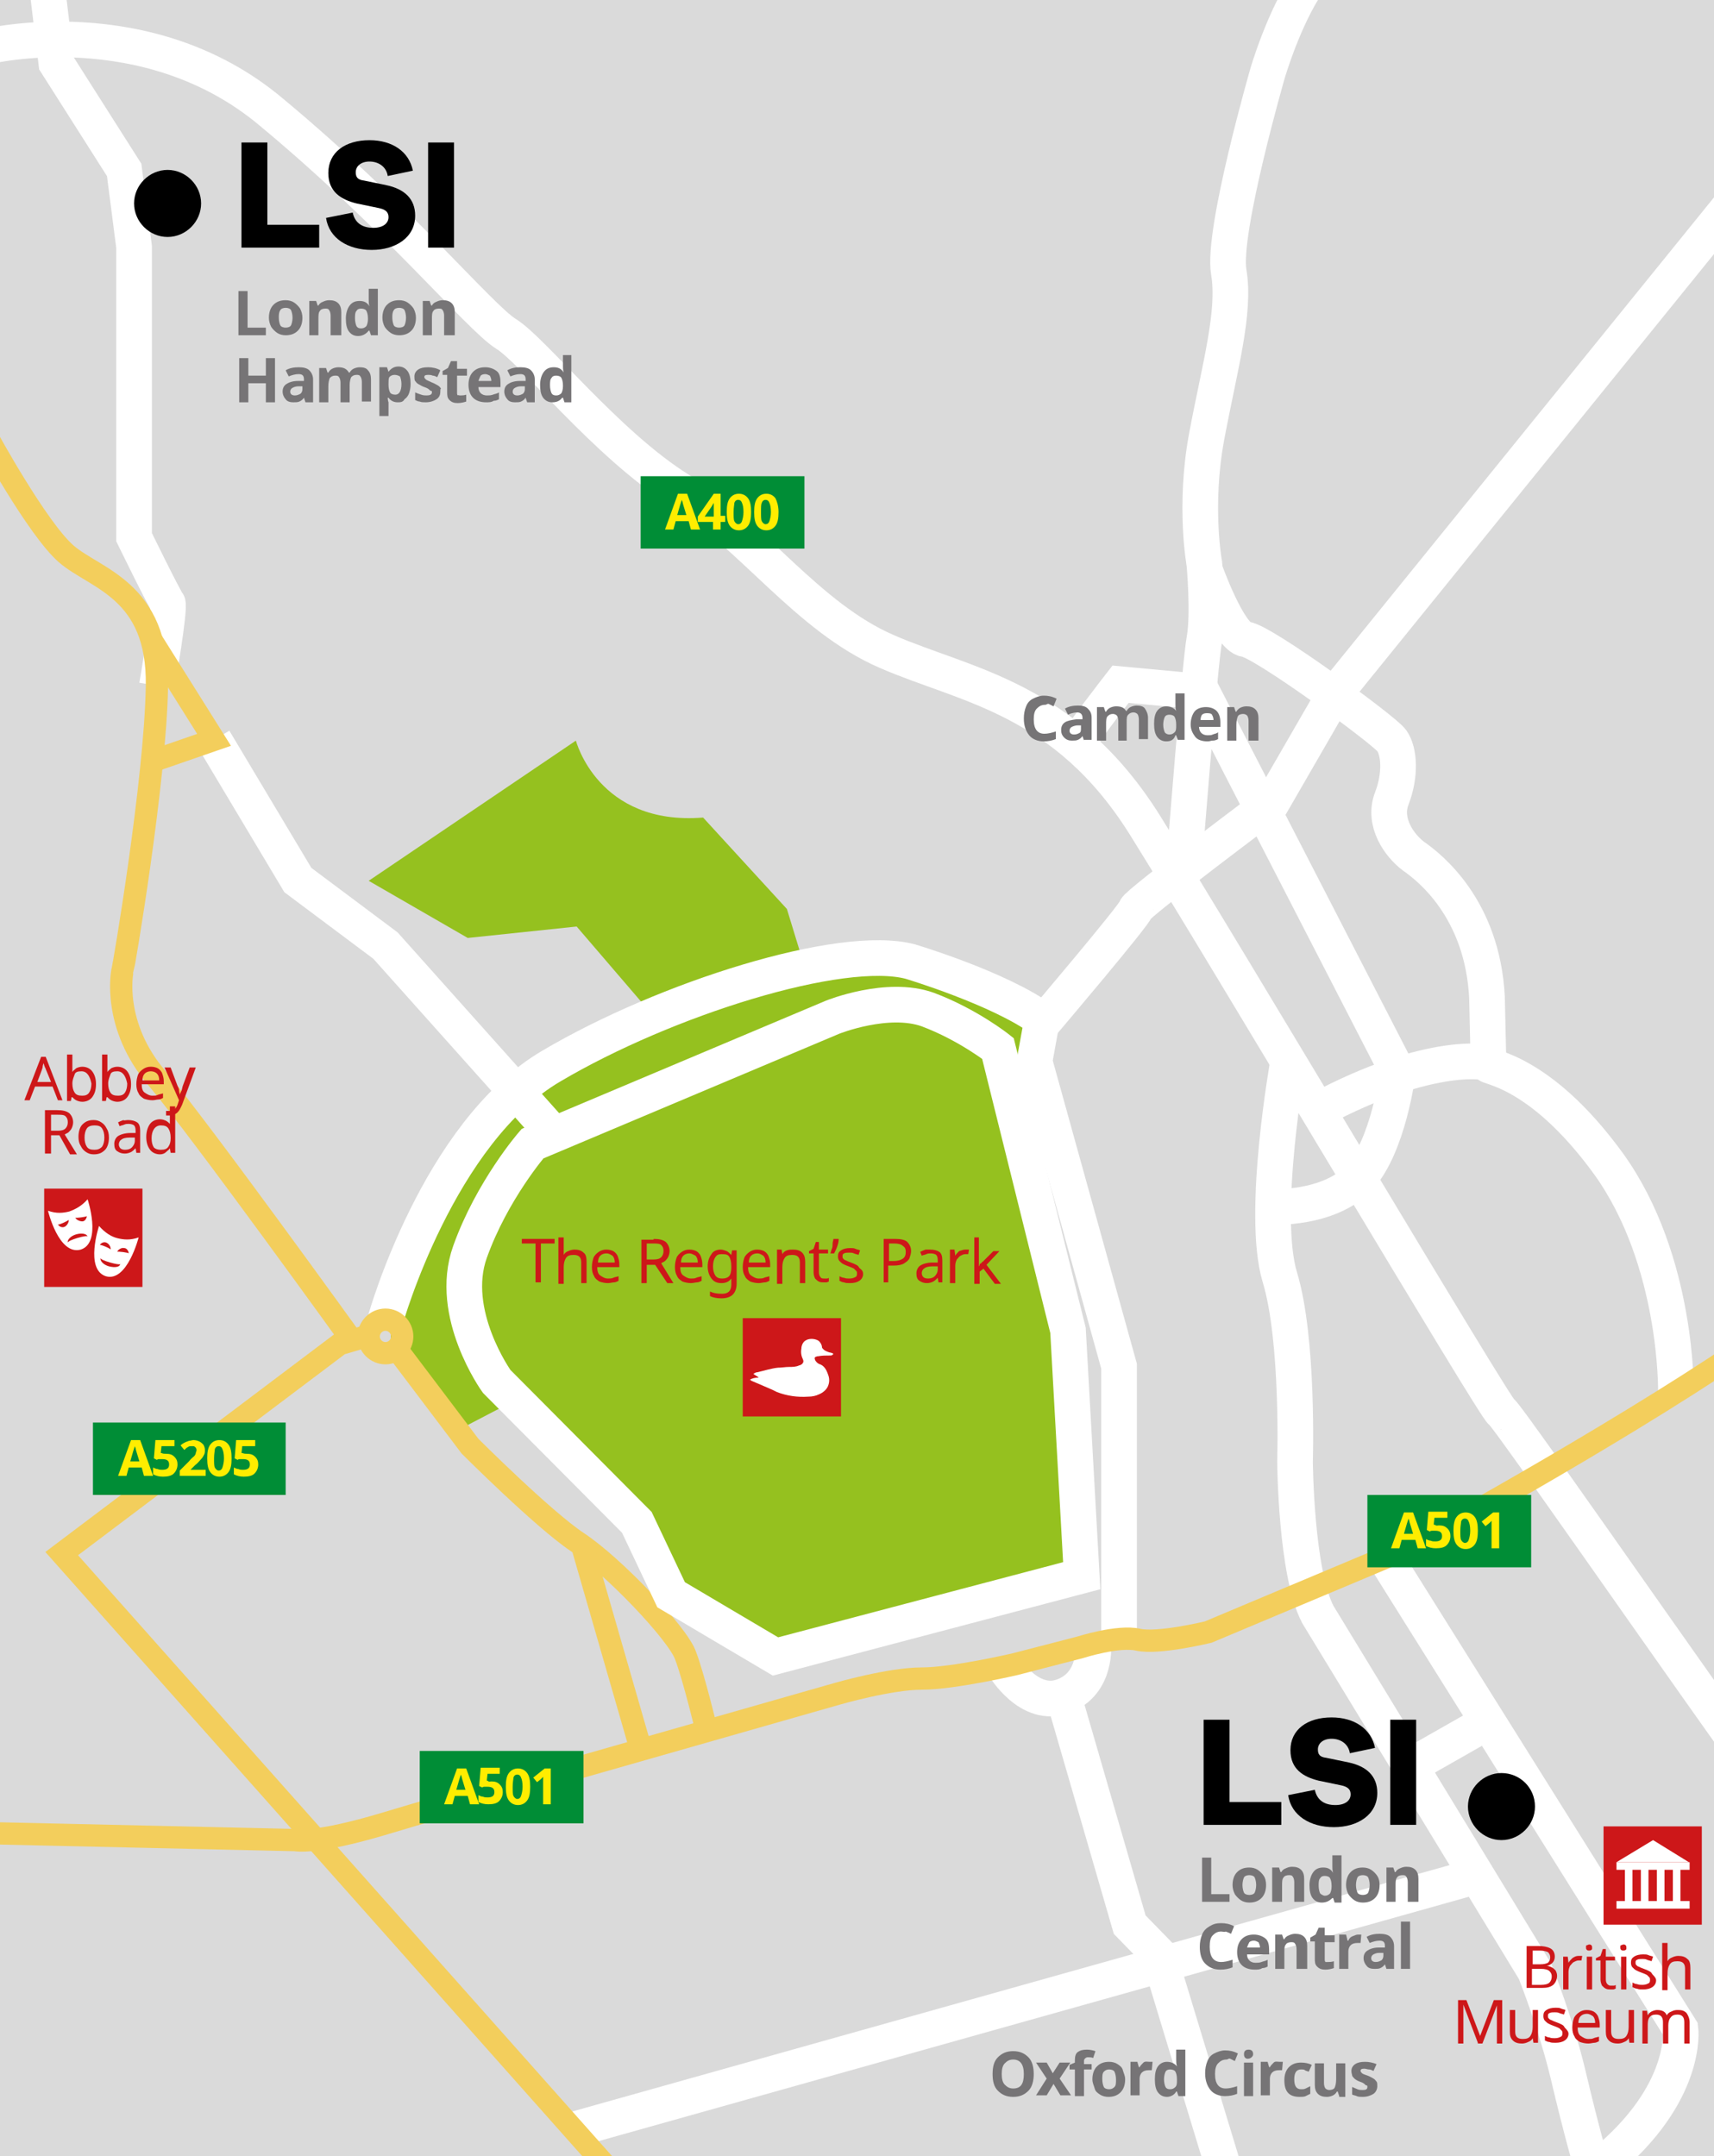 <?xml version="1.0" encoding="utf-8"?>
<!-- Generator: Adobe Illustrator 24.1.0, SVG Export Plug-In . SVG Version: 6.00 Build 0)  -->
<svg version="1.1" id="Layer_1" xmlns="http://www.w3.org/2000/svg" xmlns:xlink="http://www.w3.org/1999/xlink" x="0px" y="0px"
	 viewBox="0 0 225 283" style="enable-background:new 0 0 225 283;" xml:space="preserve">
<rect x="0" y="0" width="225" height="283" fill="#333333" stroke="none"/>
<style type="text/css">
	.st0{clip-path:url(#SVGID_2_);fill:none;stroke:#FFFFFF;stroke-width:4.681;stroke-miterlimit:10;}
	.st1{clip-path:url(#SVGID_2_);fill:#DADADA;}
	.st2{clip-path:url(#SVGID_2_);fill:#95C11F;}
	.st3{clip-path:url(#SVGID_2_);fill:none;stroke:#F3CE5C;stroke-width:2.925;stroke-miterlimit:10;}
	.st4{clip-path:url(#SVGID_2_);}
	.st5{fill:#CD1719;}
	.st6{fill:#FFFFFF;}
	.st7{fill:#767476;}
	.st8{clip-path:url(#SVGID_2_);fill:#008D36;}
	.st9{fill:#FFED00;}
</style>
<g>
	<defs>
		<rect id="SVGID_1_" width="225.3" height="283"/>
	</defs>
	<clipPath id="SVGID_2_">
		<use xlink:href="#SVGID_1_"  style="overflow:visible;"/>
	</clipPath>
	<path class="st0" d="M256.6,260.4"/>
	<rect class="st1" width="225.3" height="283"/>
	<line class="st0" x1="75.3" y1="279.5" x2="193.9" y2="246.2"/>
	<path class="st2" d="M60.1,187.7l7.1-3.7c0,0,11.6,10.7,15.2,14.3s2.9,9.1,11.6,14.9s6.4,3.8,6.4,3.8l40.8-10.7l0.7-23.7l-8.9-41.2
		l3.7-5.1l-1.7-4c0,0-14.8-7.7-25.5-6.3C98.8,127.5,69.3,142,69.3,142l-12.2,15.6l-5.8,13.6v6L60.1,187.7z"/>
	<path class="st2" d="M87.8,135.7l-12.1-14.1l-14.3,1.5l-13-7.5l27.2-18.4c0,0,2.9,11.2,16.7,10.1l11,12l2.9,9.5L87.8,135.7z"/>
	<polyline class="st3" points="80.1,284.9 8.1,203.9 44.6,176.4 48,175.4 	"/>
	<path class="st3" d="M52.1,177.1l9.6,12.7c0,0,9.6,9.6,14.1,12.6c4.6,3,13.2,12,14.2,14.9c1.1,2.9,2.8,10,2.8,10"/>
	<line class="st3" x1="84.1" y1="229.5" x2="76.4" y2="202.8"/>
	<path class="st0" d="M-1.7,6.1c0,0,21-5.1,37.3,8.6C52,28.3,62.9,41.6,66.4,43.8c3.5,2.1,13.3,14.6,22.8,20.5S106,81,116.4,85.5
		c10.3,4.5,23.4,6,33.9,22.8c10.5,16.8,46.2,77,46.8,77c0.6,0,37.3,53.2,37.8,52.7"/>
	<path class="st0" d="M50.6,173.2c0,0,6.9-24.6,21.8-33.3c14.9-8.8,38-16.1,47.1-13.7c0,0,11.7,3.5,17.3,7.6l-1,5.5l11.1,40v36"/>
	<path class="st0" d="M136.7,134.5c0,0,12.4-14.6,12.4-15.2c0-0.6,17.9-14,17.9-14l8.2-14.2l53.3-65.8"/>
	<path class="st0" d="M166.9,158.4c0,0,7.5,0.4,11.5-3.8c3.9-4.2,5.1-13.9,5.1-13.9l-25.7-49.9l-10.7-1c0,0-6,7.7-5.7,7.9"/>
	<path class="st0" d="M155.4,114c0,0,2.1-26.9,2.7-30.1c0.6-3.3,0-9.9,0-9.9s-1.4-7.6,0.3-16.7c1.7-9.1,3.8-16.3,2.9-21.6
		s5.1-26.1,5.1-26.1s2.1-7.2,5.3-11.9"/>
	<path class="st0" d="M220,182.7c0,0,0.3-17.2-8.8-29.9c-9.2-12.7-16.4-12.7-15.8-13.1c0.6-0.4-7.5-2-22.4,6"/>
	<path class="st0" d="M158.2,74.9c0,0,3.1,8.7,5.3,9c2.2,0.2,18.2,11.9,19.2,13.3s1.2,4.5,0,7.6c-1.2,3.1,1,6.2,2.9,7.6
		c2,1.4,9,6.8,9.6,18.5l0.2,8.8"/>
	<g class="st4">
		<path class="st5" d="M71,168.3h-0.7v-5.1h-1.8v-0.6h4.3v0.6H71V168.3z"/>
		<path class="st5" d="M74,162.3v1.8c0,0.2,0,0.4,0,0.6h0c0.1-0.2,0.3-0.4,0.6-0.5c0.2-0.1,0.5-0.2,0.8-0.2c0.5,0,0.9,0.1,1.2,0.4
			c0.3,0.2,0.4,0.6,0.4,1.2v2.8h-0.7v-2.7c0-0.7-0.3-1-1-1c-0.5,0-0.8,0.1-1,0.4c-0.2,0.3-0.3,0.7-0.3,1.2v2.2h-0.7v-6.1H74z"/>
		<path class="st5" d="M79.6,164c0.4,0,0.7,0.1,0.9,0.2s0.5,0.4,0.6,0.7c0.1,0.3,0.2,0.6,0.2,1v0.4h-2.9c0,0.5,0.1,0.9,0.4,1.1
			s0.6,0.4,1,0.4c0.3,0,0.5,0,0.7-0.1c0.2-0.1,0.4-0.1,0.7-0.2v0.6c-0.2,0.1-0.4,0.2-0.6,0.2c-0.2,0-0.5,0.1-0.8,0.1
			c-0.4,0-0.8-0.1-1.1-0.2c-0.3-0.2-0.6-0.4-0.7-0.7c-0.2-0.3-0.3-0.7-0.3-1.2c0-0.5,0.1-0.9,0.2-1.2s0.4-0.6,0.7-0.8
			C78.9,164.1,79.2,164,79.6,164z M79.6,164.5c-0.3,0-0.6,0.1-0.8,0.3c-0.2,0.2-0.3,0.5-0.3,0.9h2.2c0-0.4-0.1-0.7-0.3-0.9
			C80.2,164.7,80,164.5,79.6,164.5z"/>
		<path class="st5" d="M85.8,162.6c0.7,0,1.2,0.1,1.6,0.4c0.3,0.3,0.5,0.7,0.5,1.2c0,0.3-0.1,0.6-0.2,0.8c-0.1,0.2-0.3,0.4-0.4,0.5
			s-0.4,0.2-0.5,0.3l1.6,2.6h-0.8L86,166h-1.1v2.4h-0.7v-5.7H85.8z M85.7,163.2h-0.8v2.1h0.9c0.5,0,0.8-0.1,1-0.3
			c0.2-0.2,0.3-0.5,0.3-0.8c0-0.4-0.1-0.6-0.3-0.8S86.2,163.2,85.7,163.2z"/>
		<path class="st5" d="M90.5,164c0.4,0,0.7,0.1,0.9,0.2s0.5,0.4,0.6,0.7c0.1,0.3,0.2,0.6,0.2,1v0.4h-2.9c0,0.5,0.1,0.9,0.4,1.1
			s0.6,0.4,1,0.4c0.3,0,0.5,0,0.7-0.1c0.2-0.1,0.4-0.1,0.7-0.2v0.6c-0.2,0.1-0.4,0.2-0.6,0.2c-0.2,0-0.5,0.1-0.8,0.1
			c-0.4,0-0.8-0.1-1.1-0.2c-0.3-0.2-0.6-0.4-0.7-0.7c-0.2-0.3-0.3-0.7-0.3-1.2c0-0.5,0.1-0.9,0.2-1.2s0.4-0.6,0.7-0.8
			C89.8,164.1,90.1,164,90.5,164z M90.5,164.5c-0.3,0-0.6,0.1-0.8,0.3c-0.2,0.2-0.3,0.5-0.3,0.9h2.2c0-0.4-0.1-0.7-0.3-0.9
			C91.1,164.7,90.8,164.5,90.5,164.5z"/>
		<path class="st5" d="M94.6,164c0.3,0,0.5,0.1,0.8,0.2c0.2,0.1,0.4,0.3,0.6,0.5h0l0.1-0.6h0.6v4.4c0,0.6-0.2,1.1-0.5,1.4
			c-0.3,0.3-0.8,0.5-1.5,0.5c-0.6,0-1.1-0.1-1.5-0.3v-0.6c0.4,0.2,0.9,0.3,1.6,0.3c0.4,0,0.7-0.1,0.9-0.3c0.2-0.2,0.3-0.5,0.3-0.9
			v-0.2c0-0.1,0-0.2,0-0.3s0-0.2,0-0.3h0c-0.3,0.4-0.7,0.6-1.3,0.6c-0.6,0-1-0.2-1.3-0.6s-0.5-0.9-0.5-1.6c0-0.7,0.2-1.2,0.5-1.6
			C93.6,164.2,94.1,164,94.6,164z M94.7,164.6c-0.4,0-0.6,0.1-0.8,0.4c-0.2,0.3-0.3,0.7-0.3,1.2s0.1,0.9,0.3,1.2s0.5,0.4,0.9,0.4
			c0.4,0,0.7-0.1,0.9-0.3c0.2-0.2,0.3-0.6,0.3-1.1v-0.2c0-0.6-0.1-1-0.3-1.3S95.1,164.6,94.7,164.6z"/>
		<path class="st5" d="M99.4,164c0.4,0,0.7,0.1,0.9,0.2s0.5,0.4,0.6,0.7c0.1,0.3,0.2,0.6,0.2,1v0.4h-2.9c0,0.5,0.1,0.9,0.4,1.1
			s0.6,0.4,1,0.4c0.3,0,0.5,0,0.7-0.1c0.2-0.1,0.4-0.1,0.7-0.2v0.6c-0.2,0.1-0.4,0.2-0.6,0.2c-0.2,0-0.5,0.1-0.8,0.1
			c-0.4,0-0.8-0.1-1.1-0.2c-0.3-0.2-0.6-0.4-0.7-0.7c-0.2-0.3-0.3-0.7-0.3-1.2c0-0.5,0.1-0.9,0.2-1.2s0.4-0.6,0.7-0.8
			C98.7,164.1,99,164,99.4,164z M99.4,164.5c-0.3,0-0.6,0.1-0.8,0.3c-0.2,0.2-0.3,0.5-0.3,0.9h2.2c0-0.4-0.1-0.7-0.3-0.9
			C100,164.7,99.8,164.5,99.4,164.5z"/>
		<path class="st5" d="M104.1,164c0.5,0,0.9,0.1,1.2,0.4c0.3,0.3,0.4,0.7,0.4,1.2v2.8H105v-2.7c0-0.7-0.3-1-1-1
			c-0.5,0-0.8,0.1-1,0.4c-0.2,0.3-0.3,0.7-0.3,1.2v2.2H102V164h0.6l0.1,0.6h0c0.1-0.2,0.3-0.4,0.6-0.5
			C103.6,164,103.8,164,104.1,164z"/>
		<path class="st5" d="M108.2,167.8c0.1,0,0.2,0,0.3,0s0.2,0,0.3-0.1v0.5c-0.1,0-0.2,0.1-0.3,0.1s-0.3,0-0.4,0c-0.2,0-0.4,0-0.6-0.1
			c-0.2-0.1-0.3-0.2-0.5-0.4c-0.1-0.2-0.2-0.5-0.2-0.8v-2.5h-0.6v-0.3l0.6-0.3l0.3-0.9h0.4v1h1.2v0.5h-1.2v2.5
			c0,0.3,0.1,0.5,0.2,0.6C107.8,167.8,108,167.8,108.2,167.8z"/>
		<path class="st5" d="M110.1,162.6L110.1,162.6c0,0.4-0.1,0.7-0.2,1s-0.3,0.7-0.4,0.9H109c0.1-0.2,0.1-0.4,0.2-0.6s0.1-0.5,0.1-0.7
			c0-0.2,0.1-0.4,0.1-0.6H110.1z"/>
		<path class="st5" d="M113.3,167.2c0,0.4-0.2,0.7-0.5,0.9c-0.3,0.2-0.7,0.3-1.2,0.3c-0.3,0-0.6,0-0.8-0.1c-0.2,0-0.4-0.1-0.6-0.2
			v-0.6c0.2,0.1,0.4,0.2,0.6,0.2c0.2,0.1,0.5,0.1,0.7,0.1c0.4,0,0.6-0.1,0.8-0.2c0.2-0.1,0.2-0.3,0.2-0.5c0-0.1,0-0.2-0.1-0.3
			c-0.1-0.1-0.2-0.2-0.3-0.3c-0.2-0.1-0.4-0.2-0.7-0.3c-0.3-0.1-0.5-0.2-0.7-0.3c-0.2-0.1-0.3-0.2-0.5-0.4c-0.1-0.1-0.2-0.3-0.2-0.6
			c0-0.4,0.1-0.6,0.4-0.8s0.7-0.3,1.2-0.3c0.3,0,0.5,0,0.7,0.1s0.4,0.1,0.6,0.2l-0.2,0.6c-0.2-0.1-0.4-0.1-0.6-0.2
			c-0.2-0.1-0.4-0.1-0.6-0.1c-0.3,0-0.5,0-0.7,0.1c-0.2,0.1-0.2,0.2-0.2,0.4c0,0.1,0,0.2,0.1,0.3c0.1,0.1,0.2,0.2,0.3,0.2
			c0.2,0.1,0.4,0.2,0.7,0.3c0.3,0.1,0.5,0.2,0.7,0.3c0.2,0.1,0.3,0.2,0.4,0.4C113.2,166.7,113.3,166.9,113.3,167.2z"/>
		<path class="st5" d="M117.5,162.6c0.7,0,1.3,0.1,1.6,0.4s0.5,0.7,0.5,1.2c0,0.3-0.1,0.6-0.2,0.9c-0.1,0.3-0.4,0.5-0.7,0.7
			c-0.3,0.2-0.8,0.3-1.4,0.3h-0.7v2.2H116v-5.7H117.5z M117.4,163.2h-0.7v2.3h0.6c0.5,0,0.9-0.1,1.2-0.3s0.4-0.5,0.4-0.9
			c0-0.4-0.1-0.6-0.4-0.8C118.3,163.3,117.9,163.2,117.4,163.2z"/>
		<path class="st5" d="M122.1,164c0.5,0,0.9,0.1,1.2,0.3c0.3,0.2,0.4,0.6,0.4,1.1v2.9h-0.5l-0.1-0.6h0c-0.2,0.2-0.4,0.4-0.6,0.5
			c-0.2,0.1-0.5,0.2-0.8,0.2c-0.4,0-0.7-0.1-1-0.3c-0.3-0.2-0.4-0.5-0.4-1c0-0.4,0.2-0.8,0.5-1s0.9-0.4,1.6-0.4l0.7,0v-0.3
			c0-0.4-0.1-0.6-0.2-0.7s-0.4-0.2-0.7-0.2c-0.2,0-0.4,0-0.6,0.1c-0.2,0.1-0.4,0.1-0.6,0.2l-0.2-0.5c0.2-0.1,0.4-0.2,0.7-0.3
			C121.6,164,121.8,164,122.1,164z M123,166.2l-0.6,0c-0.5,0-0.9,0.1-1.1,0.3c-0.2,0.1-0.3,0.4-0.3,0.6c0,0.2,0.1,0.4,0.2,0.5
			c0.1,0.1,0.3,0.2,0.6,0.2c0.4,0,0.7-0.1,0.9-0.3c0.2-0.2,0.4-0.5,0.4-0.9V166.2z"/>
		<path class="st5" d="M126.7,164c0.1,0,0.2,0,0.3,0s0.2,0,0.2,0l-0.1,0.6c-0.1,0-0.1,0-0.2,0c-0.1,0-0.2,0-0.2,0
			c-0.2,0-0.4,0.1-0.6,0.2c-0.2,0.1-0.3,0.3-0.5,0.5c-0.1,0.2-0.2,0.5-0.2,0.8v2.3h-0.7V164h0.6l0.1,0.8h0c0.1-0.2,0.3-0.4,0.5-0.6
			C126.2,164.1,126.5,164,126.7,164z"/>
		<path class="st5" d="M128.5,162.3v3.2c0,0.1,0,0.2,0,0.3c0,0.1,0,0.3,0,0.4h0c0,0,0.1-0.1,0.1-0.2s0.1-0.2,0.2-0.2
			c0.1-0.1,0.1-0.2,0.2-0.2l1.4-1.4h0.8l-1.7,1.8l1.9,2.5h-0.8l-1.5-2l-0.5,0.4v1.6h-0.7v-6.1H128.5z"/>
	</g>
	<g class="st4">
		<rect x="97.5" y="173" class="st5" width="12.9" height="12.9"/>
		<g id="_x34_wrkcH_1_">
			<g>
				<path class="st6" d="M98.4,181.1c0.1,0,0.2,0,0.2,0.1c0.7,0.3,1.4,0.6,2.1,0.9c0.5,0.2,0.9,0.4,1.3,0.6c1.3,0.5,2.7,0.7,4.1,0.6
					c0.5,0,1-0.1,1.4-0.3c0.5-0.2,1-0.6,1.2-1.1c0.2-0.5,0.2-1,0-1.5c-0.2-0.6-0.5-1.2-1.2-1.4c-0.2-0.1-0.4-0.3-0.5-0.5
					c-0.1-0.3-0.1-0.4,0.3-0.5c0,0,0,0,0.1,0c0.5-0.1,1-0.1,1.6-0.1c0.1,0,0.2,0,0.3-0.1c0,0,0.1-0.1,0.1-0.1c0,0-0.1-0.1-0.1-0.1
					c-0.1,0-0.2-0.1-0.4-0.1c-0.3-0.1-0.6-0.2-0.8-0.4c-0.1-0.1-0.2-0.2-0.2-0.3c0-0.3-0.2-0.6-0.4-0.8c-0.4-0.3-1.2-0.4-1.7-0.1
					c-0.4,0.2-0.6,0.7-0.6,1.1c-0.1,0.5,0,1,0.2,1.4c0.1,0.2,0.1,0.4-0.1,0.6c-0.1,0.1-0.3,0.2-0.4,0.2c-0.4,0.2-0.9,0.2-1.3,0.2
					c-0.5,0-1,0.1-1.5,0.1c-0.9,0.1-1.8,0.4-2.7,0.6c-0.2,0-0.3,0.1-0.5,0.2c0.2,0.2,0.5,0.3,0.7,0.5
					C99.1,180.8,98.7,180.9,98.4,181.1z"/>
			</g>
		</g>
	</g>
	<g class="st4">
		<rect x="5.8" y="156" class="st5" width="12.9" height="12.9"/>
		<g>
			<path class="st6" d="M11.5,157.4c-0.8,0.9-1.6,1.3-2.4,1.6c-0.8,0.2-1.7,0.3-2.8-0.1c0,0,1.4,5.9,4.3,5.1
				C13.4,163.1,11.5,157.4,11.5,157.4z M11.4,159.6c0,0.2-0.2,0.7-0.6,0.7c-0.4,0-0.9-0.3-0.9-0.5C9.9,159.9,11.4,159.7,11.4,159.6z
				 M8.5,161c-0.4,0.2-0.8-0.1-0.9-0.3c0.1,0.1,1.4-0.5,1.4-0.6C9.1,160.2,8.9,160.8,8.5,161z M8.9,163.1c-0.1-0.4,0.4-0.9,1.1-1.1
				c0.7-0.2,1.4-0.1,1.5,0.3C11.5,162,8.8,162.8,8.9,163.1z"/>
			<path class="st6" d="M15.4,162.5c-0.8-0.2-1.6-0.7-2.4-1.6c0,0-1.9,5.7,0.9,6.6c2.8,0.8,4.3-5.1,4.3-5.1
				C17.1,162.8,16.2,162.7,15.4,162.5z M13.1,163.4c0.1-0.2,0.5-0.5,0.9-0.3c0.4,0.2,0.6,0.7,0.5,0.9
				C14.6,163.9,13.2,163.3,13.1,163.4z M14.3,166.2c-0.7-0.2-1.2-0.7-1.1-1.1c-0.1,0.3,2.5,1,2.6,0.8
				C15.7,166.3,15.1,166.4,14.3,166.2z M15.4,164.3c0-0.2,0.5-0.6,0.9-0.5c0.4,0,0.6,0.5,0.6,0.7C16.9,164.4,15.4,164.2,15.4,164.3z
				"/>
		</g>
	</g>
	<g class="st4">
		<path class="st7" d="M137.2,92.5c-0.5,0-0.8,0.2-1.1,0.5s-0.4,0.8-0.4,1.4c0,1.3,0.5,1.9,1.4,1.9c0.4,0,0.9-0.1,1.5-0.3v1
			c-0.5,0.2-1,0.3-1.6,0.3c-0.8,0-1.5-0.3-1.9-0.8s-0.7-1.2-0.7-2.2c0-0.6,0.1-1.1,0.3-1.6s0.5-0.8,0.9-1s0.9-0.4,1.4-0.4
			c0.6,0,1.1,0.1,1.7,0.4l-0.4,1c-0.2-0.1-0.4-0.2-0.6-0.3S137.4,92.5,137.2,92.5z"/>
		<path class="st7" d="M142.3,97.2l-0.2-0.6h0c-0.2,0.3-0.4,0.4-0.6,0.5s-0.5,0.1-0.8,0.1c-0.4,0-0.7-0.1-1-0.4s-0.4-0.6-0.4-1
			c0-0.5,0.2-0.8,0.5-1s0.8-0.3,1.5-0.4l0.8,0v-0.2c0-0.4-0.2-0.7-0.7-0.7c-0.3,0-0.8,0.1-1.2,0.3l-0.4-0.8c0.5-0.3,1.1-0.4,1.7-0.4
			c0.6,0,1,0.1,1.3,0.4s0.5,0.6,0.5,1.2v2.9H142.3z M142,95.2l-0.5,0c-0.3,0-0.6,0.1-0.8,0.2s-0.3,0.3-0.3,0.5
			c0,0.3,0.2,0.5,0.6,0.5c0.3,0,0.5-0.1,0.7-0.2s0.2-0.4,0.2-0.6V95.2z"/>
		<path class="st7" d="M148,97.2h-1.2v-2.6c0-0.3-0.1-0.6-0.2-0.7s-0.3-0.2-0.5-0.2c-0.3,0-0.5,0.1-0.7,0.3s-0.2,0.6-0.2,1.1v2.1
			h-1.2v-4.4h0.9l0.2,0.6h0.1c0.1-0.2,0.3-0.4,0.5-0.5s0.5-0.2,0.8-0.2c0.7,0,1.1,0.2,1.3,0.6h0.1c0.1-0.2,0.3-0.4,0.5-0.5
			s0.5-0.2,0.8-0.2c0.5,0,0.9,0.1,1.1,0.4s0.4,0.7,0.4,1.2v2.8h-1.2v-2.6c0-0.3-0.1-0.6-0.2-0.7s-0.3-0.2-0.5-0.2
			c-0.3,0-0.5,0.1-0.7,0.3s-0.2,0.5-0.2,1V97.2z"/>
		<path class="st7" d="M153.1,97.3c-0.5,0-0.9-0.2-1.2-0.6s-0.4-1-0.4-1.7c0-0.7,0.1-1.3,0.4-1.7s0.7-0.6,1.2-0.6
			c0.5,0,1,0.2,1.3,0.6h0c-0.1-0.3-0.1-0.6-0.1-0.9v-1.4h1.2v6.1h-0.9l-0.2-0.6h-0.1C154.1,97.1,153.7,97.3,153.1,97.3z M153.5,96.4
			c0.3,0,0.5-0.1,0.7-0.3s0.2-0.5,0.2-0.9v-0.1c0-0.5-0.1-0.8-0.2-1s-0.4-0.3-0.7-0.3c-0.3,0-0.5,0.1-0.6,0.3s-0.2,0.6-0.2,1
			s0.1,0.8,0.2,1S153.3,96.4,153.5,96.4z"/>
		<path class="st7" d="M158.5,97.3c-0.7,0-1.3-0.2-1.6-0.6s-0.6-0.9-0.6-1.6c0-0.7,0.2-1.3,0.5-1.7s0.9-0.6,1.5-0.6
			c0.6,0,1.1,0.2,1.4,0.5s0.5,0.8,0.5,1.5v0.6h-2.8c0,0.3,0.1,0.6,0.3,0.8s0.5,0.3,0.8,0.3c0.3,0,0.5,0,0.7-0.1s0.5-0.1,0.7-0.3V97
			c-0.2,0.1-0.4,0.2-0.7,0.2S158.9,97.3,158.5,97.3z M158.4,93.6c-0.3,0-0.5,0.1-0.6,0.2s-0.2,0.4-0.2,0.7h1.7
			c0-0.3-0.1-0.5-0.2-0.7S158.6,93.6,158.4,93.6z"/>
		<path class="st7" d="M165.1,97.2h-1.2v-2.6c0-0.3-0.1-0.6-0.2-0.7s-0.3-0.2-0.5-0.2c-0.3,0-0.6,0.1-0.7,0.3s-0.2,0.6-0.2,1.1v2.1
			h-1.2v-4.4h0.9l0.2,0.6h0.1c0.1-0.2,0.3-0.4,0.5-0.5s0.5-0.2,0.8-0.2c0.5,0,0.9,0.1,1.2,0.4s0.4,0.7,0.4,1.2V97.2z"/>
	</g>
	<polyline class="st0" points="72.5,148.6 50.6,124.1 39.1,115.5 28.1,97.1 	"/>
	<path class="st0" d="M20.6,90c0,0,1.8-10.4,1.4-10.9c-0.4-0.4-4.4-8.6-4.4-8.6V32.4l-1.3-10.1l-8.9-14L6.1-2.4"/>
	<path class="st3" d="M-1.7,57.3c0,0,6.6,12.1,10.4,15.4C12.5,76,20.8,77.4,20.6,90c-0.2,12.6-4.4,37.1-4.5,37.3
		c-0.1,0.3-1.4,7.3,4.5,14.2c5.8,6.9,25.6,34.4,25.6,34.4"/>
	<polyline class="st3" points="20,99.9 28.1,97.1 20,84.2 	"/>
	<path class="st0" d="M142,206.8l-40.2,10.6l-13.7-8.1l-4.5-9.5l-18.4-18.5c0,0-6.4-8.9-3.5-17s8.2-14.2,8.2-14.2l39.4-16.6
		c0,0,7.2-2.9,12.5-1c5.3,2,9.2,5.1,9.2,5.1l9.2,37L142,206.8z"/>
	<path class="st3" d="M48.4,175.4c0-1.2,1-2.2,2.2-2.2c1.2,0,2.2,1,2.2,2.2c0,1.2-1,2.2-2.2,2.2C49.4,177.6,48.4,176.6,48.4,175.4z"
		/>
	<g class="st4">
		<path class="st5" d="M7.6,144.4l-0.7-1.8H4.6l-0.7,1.8H3.2l2.2-5.7h0.6l2.2,5.7H7.6z M6.7,142L6,140.3c0,0,0-0.1-0.1-0.2
			c0-0.1-0.1-0.2-0.1-0.3c0-0.1-0.1-0.2-0.1-0.3c0,0.2-0.1,0.3-0.1,0.5c0,0.2-0.1,0.3-0.1,0.4L4.9,142H6.7z"/>
		<path class="st5" d="M9.5,138.3v1.5c0,0.2,0,0.4,0,0.5c0,0.2,0,0.3,0,0.4h0c0.1-0.2,0.3-0.3,0.5-0.5c0.2-0.1,0.5-0.2,0.8-0.2
			c0.5,0,1,0.2,1.3,0.6c0.3,0.4,0.5,0.9,0.5,1.7s-0.2,1.3-0.5,1.7c-0.3,0.4-0.8,0.6-1.3,0.6c-0.3,0-0.6-0.1-0.8-0.2
			c-0.2-0.1-0.4-0.3-0.5-0.4H9.4l-0.1,0.5H8.8v-6.1H9.5z M10.7,140.6c-0.5,0-0.8,0.1-0.9,0.4s-0.3,0.7-0.3,1.2v0
			c0,0.5,0.1,0.9,0.3,1.2c0.2,0.3,0.5,0.4,1,0.4c0.4,0,0.7-0.1,0.9-0.4c0.2-0.3,0.3-0.7,0.3-1.2C11.8,141.2,11.4,140.6,10.7,140.6z"
			/>
		<path class="st5" d="M14.1,138.3v1.5c0,0.2,0,0.4,0,0.5c0,0.2,0,0.3,0,0.4h0c0.1-0.2,0.3-0.3,0.5-0.5c0.2-0.1,0.5-0.2,0.8-0.2
			c0.5,0,1,0.2,1.3,0.6c0.3,0.4,0.5,0.9,0.5,1.7s-0.2,1.3-0.5,1.7c-0.3,0.4-0.8,0.6-1.3,0.6c-0.3,0-0.6-0.1-0.8-0.2
			c-0.2-0.1-0.4-0.3-0.5-0.4h-0.1l-0.1,0.5h-0.5v-6.1H14.1z M15.4,140.6c-0.5,0-0.8,0.1-0.9,0.4s-0.3,0.7-0.3,1.2v0
			c0,0.5,0.1,0.9,0.3,1.2c0.2,0.3,0.5,0.4,1,0.4c0.4,0,0.7-0.1,0.9-0.4c0.2-0.3,0.3-0.7,0.3-1.2C16.5,141.2,16.1,140.6,15.4,140.6z"
			/>
		<path class="st5" d="M19.8,140c0.4,0,0.7,0.1,0.9,0.2s0.5,0.4,0.6,0.7c0.1,0.3,0.2,0.6,0.2,1v0.4h-2.9c0,0.5,0.1,0.9,0.4,1.1
			s0.6,0.4,1,0.4c0.3,0,0.5,0,0.7-0.1c0.2-0.1,0.4-0.1,0.7-0.2v0.6c-0.2,0.1-0.4,0.2-0.6,0.2c-0.2,0-0.5,0.1-0.8,0.1
			c-0.4,0-0.8-0.1-1.1-0.2c-0.3-0.2-0.6-0.4-0.7-0.7c-0.2-0.3-0.3-0.7-0.3-1.2c0-0.5,0.1-0.9,0.2-1.2s0.4-0.6,0.7-0.8
			C19.1,140.1,19.4,140,19.8,140z M19.8,140.6c-0.3,0-0.6,0.1-0.8,0.3c-0.2,0.2-0.3,0.5-0.3,0.9h2.2c0-0.4-0.1-0.7-0.3-0.9
			C20.4,140.7,20.1,140.6,19.8,140.6z"/>
		<path class="st5" d="M21.6,140.1h0.8l0.9,2.4c0.1,0.2,0.2,0.4,0.2,0.6s0.1,0.4,0.1,0.6h0c0-0.1,0.1-0.3,0.2-0.5
			c0.1-0.2,0.1-0.4,0.2-0.7l0.9-2.4h0.8l-1.8,4.9c-0.2,0.4-0.3,0.7-0.6,1c-0.2,0.2-0.6,0.4-1,0.4c-0.1,0-0.2,0-0.3,0
			c-0.1,0-0.2,0-0.2,0v-0.6c0.1,0,0.1,0,0.2,0c0.1,0,0.2,0,0.3,0c0.2,0,0.4-0.1,0.6-0.2c0.1-0.1,0.3-0.3,0.4-0.6l0.2-0.6L21.6,140.1
			z"/>
		<path class="st5" d="M7.5,145.7c0.7,0,1.2,0.1,1.6,0.4c0.3,0.3,0.5,0.7,0.5,1.2c0,0.3-0.1,0.6-0.2,0.8c-0.1,0.2-0.3,0.4-0.4,0.5
			s-0.4,0.2-0.5,0.3l1.6,2.6H9.2L7.8,149H6.7v2.4H5.9v-5.7H7.5z M7.5,146.3H6.7v2.1h0.9c0.5,0,0.8-0.1,1-0.3
			c0.2-0.2,0.3-0.5,0.3-0.8c0-0.4-0.1-0.6-0.3-0.8S8,146.3,7.5,146.3z"/>
		<path class="st5" d="M14.3,149.3c0,0.7-0.2,1.3-0.5,1.6c-0.4,0.4-0.8,0.6-1.5,0.6c-0.4,0-0.7-0.1-1-0.3c-0.3-0.2-0.5-0.4-0.7-0.8
			c-0.2-0.3-0.3-0.7-0.3-1.2c0-0.7,0.2-1.3,0.5-1.6c0.4-0.4,0.8-0.6,1.5-0.6c0.4,0,0.7,0.1,1,0.3c0.3,0.2,0.5,0.4,0.7,0.8
			C14.2,148.4,14.3,148.8,14.3,149.3z M11.1,149.3c0,0.5,0.1,0.9,0.3,1.2c0.2,0.3,0.5,0.4,1,0.4c0.4,0,0.7-0.1,1-0.4
			c0.2-0.3,0.3-0.7,0.3-1.2s-0.1-0.9-0.3-1.2c-0.2-0.3-0.5-0.4-1-0.4c-0.4,0-0.8,0.1-1,0.4C11.2,148.4,11.1,148.8,11.1,149.3z"/>
		<path class="st5" d="M16.8,147c0.5,0,0.9,0.1,1.2,0.3c0.3,0.2,0.4,0.6,0.4,1.1v2.9h-0.5l-0.1-0.6h0c-0.2,0.2-0.4,0.4-0.6,0.5
			c-0.2,0.1-0.5,0.2-0.8,0.2c-0.4,0-0.7-0.1-1-0.3c-0.3-0.2-0.4-0.5-0.4-1c0-0.4,0.2-0.8,0.5-1s0.9-0.4,1.6-0.4l0.7,0v-0.3
			c0-0.4-0.1-0.6-0.2-0.7s-0.4-0.2-0.7-0.2c-0.2,0-0.4,0-0.6,0.1c-0.2,0.1-0.4,0.1-0.6,0.2l-0.2-0.5c0.2-0.1,0.4-0.2,0.7-0.3
			C16.3,147.1,16.5,147,16.8,147z M17.6,149.3l-0.6,0c-0.5,0-0.9,0.1-1.1,0.3c-0.2,0.1-0.3,0.4-0.3,0.6c0,0.2,0.1,0.4,0.2,0.5
			c0.1,0.1,0.3,0.2,0.6,0.2c0.4,0,0.7-0.1,0.9-0.3c0.2-0.2,0.4-0.5,0.4-0.9V149.3z"/>
		<path class="st5" d="M21,151.5c-0.5,0-1-0.2-1.3-0.6c-0.3-0.4-0.5-0.9-0.5-1.7c0-0.7,0.2-1.3,0.5-1.7s0.8-0.6,1.3-0.6
			c0.3,0,0.6,0.1,0.8,0.2c0.2,0.1,0.4,0.3,0.5,0.4h0c0-0.1,0-0.2,0-0.3c0-0.1,0-0.2,0-0.3v-1.7H23v6.1h-0.6l-0.1-0.6h0
			c-0.1,0.2-0.3,0.3-0.5,0.5C21.6,151.4,21.3,151.5,21,151.5z M21.1,150.9c0.5,0,0.8-0.1,1-0.4s0.3-0.6,0.3-1.1v-0.1
			c0-0.5-0.1-0.9-0.3-1.2c-0.2-0.3-0.5-0.4-1-0.4c-0.4,0-0.7,0.2-0.9,0.5c-0.2,0.3-0.3,0.7-0.3,1.2c0,0.5,0.1,0.9,0.3,1.2
			C20.4,150.8,20.7,150.9,21.1,150.9z"/>
	</g>
	<path class="st0" d="M169.1,139.3c0,0-3.6,20-1.1,28.3c2.5,8.2,2,24.2,2,24.2s0.1,14.6,3,20.1l28.5,46.8c0,0,2.8,7,4.4,13.8
		c1.6,6.8,2.9,11.3,2.9,11.3"/>
	<path class="st0" d="M181.8,204.4l38.8,61.9c0,0,1.1,8.4-10.1,17.6"/>
	<line class="st0" x1="185.1" y1="231.8" x2="195.3" y2="226"/>
	<path class="st4" d="M201.5,237.1c0,2.4-2,4.4-4.4,4.4s-4.4-2-4.4-4.4c0-2.4,2-4.4,4.4-4.4S201.5,234.6,201.5,237.1z"/>
	<g class="st4">
		<path class="st5" d="M200.3,255.4h1.6c0.7,0,1.2,0.1,1.6,0.3s0.6,0.6,0.6,1.1c0,0.3-0.1,0.6-0.3,0.8s-0.5,0.4-0.8,0.4v0
			c0.2,0,0.5,0.1,0.7,0.2c0.2,0.1,0.3,0.2,0.5,0.4c0.1,0.2,0.2,0.4,0.2,0.7c0,0.5-0.2,0.9-0.5,1.2c-0.4,0.3-0.8,0.4-1.5,0.4h-2
			V255.4z M201.1,257.8h1.1c0.5,0,0.8-0.1,1-0.2c0.2-0.2,0.3-0.4,0.3-0.7c0-0.3-0.1-0.5-0.3-0.7c-0.2-0.1-0.6-0.2-1.1-0.2h-0.9
			V257.8z M201.1,258.4v2.1h1.2c0.5,0,0.9-0.1,1.1-0.3s0.3-0.5,0.3-0.8c0-0.3-0.1-0.5-0.3-0.7c-0.2-0.2-0.6-0.3-1.1-0.3H201.1z"/>
		<path class="st5" d="M207.2,256.7c0.1,0,0.2,0,0.3,0s0.2,0,0.2,0l-0.1,0.6c-0.1,0-0.1,0-0.2,0c-0.1,0-0.2,0-0.2,0
			c-0.2,0-0.4,0.1-0.6,0.2c-0.2,0.1-0.3,0.3-0.5,0.5c-0.1,0.2-0.2,0.5-0.2,0.8v2.3h-0.7v-4.3h0.6l0.1,0.8h0c0.1-0.2,0.3-0.4,0.5-0.6
			C206.7,256.8,206.9,256.7,207.2,256.7z"/>
		<path class="st5" d="M208.6,255.2c0.1,0,0.2,0,0.3,0.1c0.1,0.1,0.1,0.2,0.1,0.3c0,0.2,0,0.3-0.1,0.3c-0.1,0.1-0.2,0.1-0.3,0.1
			c-0.1,0-0.2,0-0.3-0.1c-0.1-0.1-0.1-0.2-0.1-0.3c0-0.2,0-0.3,0.1-0.3C208.4,255.3,208.5,255.2,208.6,255.2z M209,256.8v4.3h-0.7
			v-4.3H209z"/>
		<path class="st5" d="M211.5,260.6c0.1,0,0.2,0,0.3,0s0.2,0,0.3-0.1v0.5c-0.1,0-0.2,0.1-0.3,0.1s-0.3,0-0.4,0c-0.2,0-0.4,0-0.6-0.1
			c-0.2-0.1-0.3-0.2-0.5-0.4c-0.1-0.2-0.2-0.5-0.2-0.8v-2.5h-0.6V257l0.6-0.3l0.3-0.9h0.4v1h1.2v0.5h-1.2v2.5c0,0.3,0.1,0.5,0.2,0.6
			C211.2,260.6,211.3,260.6,211.5,260.6z"/>
		<path class="st5" d="M213.1,255.2c0.1,0,0.2,0,0.3,0.1c0.1,0.1,0.1,0.2,0.1,0.3c0,0.2,0,0.3-0.1,0.3c-0.1,0.1-0.2,0.1-0.3,0.1
			c-0.1,0-0.2,0-0.3-0.1c-0.1-0.1-0.1-0.2-0.1-0.3c0-0.2,0-0.3,0.1-0.3C212.9,255.3,213,255.2,213.1,255.2z M213.5,256.8v4.3h-0.7
			v-4.3H213.5z"/>
		<path class="st5" d="M217.4,259.9c0,0.4-0.2,0.7-0.5,0.9c-0.3,0.2-0.7,0.3-1.2,0.3c-0.3,0-0.6,0-0.8-0.1c-0.2,0-0.4-0.1-0.6-0.2
			v-0.6c0.2,0.1,0.4,0.2,0.6,0.2c0.2,0.1,0.5,0.1,0.7,0.1c0.4,0,0.6-0.1,0.8-0.2c0.2-0.1,0.2-0.3,0.2-0.5c0-0.1,0-0.2-0.1-0.3
			c-0.1-0.1-0.2-0.2-0.3-0.3c-0.2-0.1-0.4-0.2-0.7-0.3c-0.3-0.1-0.5-0.2-0.7-0.3c-0.2-0.1-0.3-0.2-0.5-0.4c-0.1-0.1-0.2-0.3-0.2-0.6
			c0-0.4,0.1-0.6,0.4-0.8s0.7-0.3,1.2-0.3c0.3,0,0.5,0,0.7,0.1s0.4,0.1,0.6,0.2l-0.2,0.6c-0.2-0.1-0.4-0.1-0.6-0.2
			c-0.2-0.1-0.4-0.1-0.6-0.1c-0.3,0-0.5,0-0.7,0.1c-0.2,0.1-0.2,0.2-0.2,0.4c0,0.1,0,0.2,0.1,0.3c0.1,0.1,0.2,0.2,0.3,0.2
			c0.2,0.1,0.4,0.2,0.7,0.3c0.3,0.1,0.5,0.2,0.7,0.3c0.2,0.1,0.3,0.2,0.4,0.4C217.3,259.5,217.4,259.7,217.4,259.9z"/>
		<path class="st5" d="M218.9,255v1.8c0,0.2,0,0.4,0,0.6h0c0.1-0.2,0.3-0.4,0.6-0.5c0.2-0.1,0.5-0.2,0.8-0.2c0.5,0,0.9,0.1,1.2,0.4
			c0.3,0.2,0.4,0.6,0.4,1.2v2.8h-0.7v-2.7c0-0.7-0.3-1-1-1c-0.5,0-0.8,0.1-1,0.4c-0.2,0.3-0.3,0.7-0.3,1.2v2.2h-0.7V255H218.9z"/>
		<path class="st5" d="M194,268.1l-1.9-5h0c0,0.2,0,0.4,0,0.7c0,0.3,0,0.6,0,0.9v3.5h-0.7v-5.7h1.1l1.8,4.7h0l1.8-4.7h1.1v5.7h-0.7
			v-3.5c0-0.3,0-0.6,0-0.8c0-0.3,0-0.5,0-0.7h0l-1.9,5H194z"/>
		<path class="st5" d="M201.9,263.8v4.3h-0.6l-0.1-0.6h0c-0.1,0.2-0.3,0.4-0.6,0.5c-0.2,0.1-0.5,0.2-0.8,0.2c-0.5,0-0.9-0.1-1.2-0.4
			s-0.4-0.6-0.4-1.2v-2.8h0.7v2.8c0,0.7,0.3,1,1,1c0.5,0,0.8-0.1,1-0.4c0.2-0.3,0.3-0.7,0.3-1.2v-2.2H201.9z"/>
		<path class="st5" d="M205.9,266.9c0,0.4-0.2,0.7-0.5,0.9c-0.3,0.2-0.7,0.3-1.2,0.3c-0.3,0-0.6,0-0.8-0.1c-0.2,0-0.4-0.1-0.6-0.2
			v-0.6c0.2,0.1,0.4,0.2,0.6,0.2c0.2,0.1,0.5,0.1,0.7,0.1c0.4,0,0.6-0.1,0.8-0.2c0.2-0.1,0.2-0.3,0.2-0.5c0-0.1,0-0.2-0.1-0.3
			c-0.1-0.1-0.2-0.2-0.3-0.3c-0.2-0.1-0.4-0.2-0.7-0.3c-0.3-0.1-0.5-0.2-0.7-0.3c-0.2-0.1-0.3-0.2-0.5-0.4c-0.1-0.1-0.2-0.3-0.2-0.6
			c0-0.4,0.1-0.6,0.4-0.8s0.7-0.3,1.2-0.3c0.3,0,0.5,0,0.7,0.1s0.4,0.1,0.6,0.2l-0.2,0.6c-0.2-0.1-0.4-0.1-0.6-0.2
			c-0.2-0.1-0.4-0.1-0.6-0.1c-0.3,0-0.5,0-0.7,0.1c-0.2,0.1-0.2,0.2-0.2,0.4c0,0.1,0,0.2,0.1,0.3c0.1,0.1,0.2,0.2,0.3,0.2
			c0.2,0.1,0.4,0.2,0.7,0.3c0.3,0.1,0.5,0.2,0.7,0.3c0.2,0.1,0.3,0.2,0.4,0.4C205.8,266.5,205.9,266.7,205.9,266.9z"/>
		<path class="st5" d="M208.3,263.8c0.4,0,0.7,0.1,0.9,0.2s0.5,0.4,0.6,0.7c0.1,0.3,0.2,0.6,0.2,1v0.4h-2.9c0,0.5,0.1,0.9,0.4,1.1
			s0.6,0.4,1,0.4c0.3,0,0.5,0,0.7-0.1c0.2-0.1,0.4-0.1,0.7-0.2v0.6c-0.2,0.1-0.4,0.2-0.6,0.2c-0.2,0-0.5,0.1-0.8,0.1
			c-0.4,0-0.8-0.1-1.1-0.2c-0.3-0.2-0.6-0.4-0.7-0.7c-0.2-0.3-0.3-0.7-0.3-1.2c0-0.5,0.1-0.9,0.2-1.2s0.4-0.6,0.7-0.8
			C207.6,263.9,207.9,263.8,208.3,263.8z M208.3,264.3c-0.3,0-0.6,0.1-0.8,0.3c-0.2,0.2-0.3,0.5-0.3,0.9h2.2c0-0.4-0.1-0.7-0.3-0.9
			C208.9,264.5,208.7,264.3,208.3,264.3z"/>
		<path class="st5" d="M214.5,263.8v4.3h-0.6l-0.1-0.6h0c-0.1,0.2-0.3,0.4-0.6,0.5c-0.2,0.1-0.5,0.2-0.8,0.2c-0.5,0-0.9-0.1-1.2-0.4
			s-0.4-0.6-0.4-1.2v-2.8h0.7v2.8c0,0.7,0.3,1,1,1c0.5,0,0.8-0.1,1-0.4c0.2-0.3,0.3-0.7,0.3-1.2v-2.2H214.5z"/>
		<path class="st5" d="M220.3,263.8c0.5,0,0.8,0.1,1.1,0.4c0.2,0.3,0.4,0.7,0.4,1.2v2.8h-0.7v-2.8c0-0.7-0.3-1-0.9-1
			c-0.4,0-0.7,0.1-0.9,0.4c-0.2,0.2-0.3,0.6-0.3,1v2.4h-0.7v-2.8c0-0.7-0.3-1-0.9-1c-0.4,0-0.7,0.1-0.9,0.4
			c-0.2,0.3-0.2,0.7-0.2,1.2v2.2h-0.7v-4.3h0.6l0.1,0.6h0c0.1-0.2,0.3-0.4,0.5-0.5c0.2-0.1,0.5-0.2,0.7-0.2c0.7,0,1.1,0.2,1.3,0.7h0
			c0.1-0.2,0.3-0.4,0.6-0.5C219.8,263.8,220,263.8,220.3,263.8z"/>
	</g>
	<g class="st4">
		<rect x="210.5" y="239.7" class="st5" width="12.9" height="12.9"/>
		<g>
			<rect x="212.2" y="249.5" class="st6" width="9.6" height="1"/>
			<rect x="212.2" y="244.4" class="st6" width="9.6" height="1"/>
			<rect x="213.3" y="245.3" class="st6" width="1" height="4.8"/>
			<rect x="215.4" y="245.3" class="st6" width="1" height="4.8"/>
			<rect x="217.5" y="245.3" class="st6" width="1" height="4.8"/>
			<rect x="219.6" y="245.3" class="st6" width="1" height="4.8"/>
			<polygon class="st6" points="212.2,244.4 217,241.5 221.7,244.4 			"/>
		</g>
	</g>
	<path class="st0" d="M131.8,218.7c0,0,3.3,5.6,7.8,3.9s3.9-6.9,3.9-6.9"/>
	<polyline class="st0" points="161,285.8 152.1,256.5 148.3,252.6 139.6,222.6 	"/>
	<path class="st3" d="M-1.1,240.6l39.9,0.9c0,0,2.5,0.6,11.8-2.2c9.3-2.8,21.8-6.3,21.8-6.3l37.5-10.7c0,0,6.9-2,11.1-2
		c4.2,0,12.3-1.9,12.3-1.9l8.5-2.2c0,0,5-1.6,7.6-1c2.6,0.6,9.2-1,9.2-1l26.9-11.3c0,0,25.2-13.7,43-25.7"/>
	<g class="st4">
		<path class="st7" d="M135.7,272.2c0,0.9-0.2,1.7-0.7,2.2s-1.1,0.8-2,0.8s-1.5-0.3-2-0.8s-0.7-1.2-0.7-2.2s0.2-1.7,0.7-2.2
			s1.1-0.8,2-0.8s1.5,0.3,2,0.8S135.7,271.3,135.7,272.2z M131.5,272.2c0,0.6,0.1,1.1,0.4,1.4s0.6,0.5,1.1,0.5c1,0,1.4-0.6,1.4-1.9
			c0-1.3-0.5-1.9-1.4-1.9c-0.5,0-0.8,0.2-1.1,0.5S131.5,271.6,131.5,272.2z"/>
		<path class="st7" d="M137.4,272.8l-1.4-2.1h1.4l0.8,1.4l0.9-1.4h1.4l-1.4,2.1l1.5,2.2h-1.4l-0.9-1.5l-0.9,1.5h-1.4L137.4,272.8z"
			/>
		<path class="st7" d="M143.3,271.6h-1v3.5h-1.2v-3.5h-0.7V271l0.7-0.3v-0.3c0-0.5,0.1-0.9,0.4-1.1s0.6-0.3,1.2-0.3
			c0.4,0,0.8,0.1,1.1,0.2l-0.3,0.9c-0.2-0.1-0.5-0.1-0.7-0.1c-0.2,0-0.3,0.1-0.4,0.2s-0.1,0.2-0.1,0.4v0.3h1V271.6z"/>
		<path class="st7" d="M147.7,272.9c0,0.7-0.2,1.3-0.6,1.7s-0.9,0.6-1.6,0.6c-0.4,0-0.8-0.1-1.1-0.3s-0.6-0.4-0.7-0.8
			s-0.3-0.7-0.3-1.2c0-0.7,0.2-1.3,0.6-1.7s0.9-0.6,1.6-0.6c0.4,0,0.8,0.1,1.1,0.3s0.6,0.4,0.7,0.8S147.7,272.4,147.7,272.9z
			 M144.7,272.9c0,0.4,0.1,0.8,0.2,1s0.4,0.3,0.7,0.3c0.3,0,0.5-0.1,0.7-0.3s0.2-0.5,0.2-1c0-0.4-0.1-0.8-0.2-1s-0.4-0.3-0.7-0.3
			c-0.3,0-0.5,0.1-0.7,0.3S144.7,272.5,144.7,272.9z"/>
		<path class="st7" d="M150.9,270.6c0.2,0,0.3,0,0.4,0l-0.1,1.1c-0.1,0-0.2,0-0.4,0c-0.4,0-0.7,0.1-0.9,0.3s-0.3,0.5-0.3,0.8v2.2
			h-1.2v-4.4h0.9l0.2,0.7h0.1c0.1-0.2,0.3-0.4,0.5-0.6S150.7,270.6,150.9,270.6z"/>
		<path class="st7" d="M153.2,275.2c-0.5,0-0.9-0.2-1.2-0.6s-0.4-1-0.4-1.7c0-0.7,0.1-1.3,0.4-1.7s0.7-0.6,1.2-0.6
			c0.5,0,1,0.2,1.3,0.6h0c-0.1-0.3-0.1-0.6-0.1-0.9V269h1.2v6.1h-0.9l-0.2-0.6h-0.1C154.2,274.9,153.7,275.2,153.2,275.2z
			 M153.6,274.2c0.3,0,0.5-0.1,0.7-0.3s0.2-0.5,0.2-0.9v-0.1c0-0.5-0.1-0.8-0.2-1s-0.4-0.3-0.7-0.3c-0.3,0-0.5,0.1-0.6,0.3
			s-0.2,0.6-0.2,1s0.1,0.8,0.2,1S153.3,274.2,153.6,274.2z"/>
		<path class="st7" d="M161,270.3c-0.5,0-0.8,0.2-1.1,0.5s-0.4,0.8-0.4,1.4c0,1.3,0.5,1.9,1.4,1.9c0.4,0,0.9-0.1,1.5-0.3v1
			c-0.5,0.2-1,0.3-1.6,0.3c-0.8,0-1.5-0.3-1.9-0.8s-0.7-1.2-0.7-2.2c0-0.6,0.1-1.1,0.3-1.6s0.5-0.8,0.9-1s0.9-0.4,1.4-0.4
			c0.6,0,1.1,0.1,1.7,0.4l-0.4,1c-0.2-0.1-0.4-0.2-0.6-0.3S161.2,270.3,161,270.3z"/>
		<path class="st7" d="M163.3,269.6c0-0.4,0.2-0.6,0.6-0.6s0.6,0.2,0.6,0.6c0,0.2-0.1,0.3-0.2,0.4s-0.3,0.2-0.5,0.2
			C163.5,270.2,163.3,270,163.3,269.6z M164.5,275.1h-1.2v-4.4h1.2V275.1z"/>
		<path class="st7" d="M168,270.6c0.2,0,0.3,0,0.4,0l-0.1,1.1c-0.1,0-0.2,0-0.4,0c-0.4,0-0.7,0.1-0.9,0.3s-0.3,0.5-0.3,0.8v2.2h-1.2
			v-4.4h0.9l0.2,0.7h0.1c0.1-0.2,0.3-0.4,0.5-0.6S167.7,270.6,168,270.6z"/>
		<path class="st7" d="M170.6,275.2c-1.4,0-2-0.7-2-2.2c0-0.7,0.2-1.3,0.6-1.7s0.9-0.6,1.6-0.6c0.5,0,1,0.1,1.4,0.3l-0.4,0.9
			c-0.2-0.1-0.4-0.1-0.5-0.2s-0.3-0.1-0.5-0.1c-0.6,0-0.9,0.4-0.9,1.3c0,0.9,0.3,1.3,0.9,1.3c0.2,0,0.4,0,0.6-0.1s0.4-0.2,0.6-0.3v1
			c-0.2,0.1-0.4,0.2-0.6,0.3S170.9,275.2,170.6,275.2z"/>
		<path class="st7" d="M175.8,275.1l-0.2-0.6h-0.1c-0.1,0.2-0.3,0.4-0.5,0.5s-0.5,0.2-0.8,0.2c-0.5,0-0.9-0.1-1.2-0.4
			s-0.4-0.7-0.4-1.2v-2.8h1.2v2.6c0,0.3,0.1,0.6,0.2,0.7s0.3,0.2,0.5,0.2c0.3,0,0.6-0.1,0.7-0.3s0.2-0.6,0.2-1.1v-2.1h1.2v4.4H175.8
			z"/>
		<path class="st7" d="M180.8,273.8c0,0.4-0.2,0.8-0.5,1s-0.8,0.4-1.4,0.4c-0.3,0-0.6,0-0.8-0.1s-0.4-0.1-0.6-0.2v-1
			c0.2,0.1,0.5,0.2,0.7,0.3s0.5,0.1,0.7,0.1c0.4,0,0.6-0.1,0.6-0.4c0-0.1,0-0.2-0.1-0.2s-0.2-0.1-0.3-0.2s-0.3-0.2-0.6-0.3
			c-0.3-0.1-0.6-0.3-0.7-0.4s-0.3-0.3-0.3-0.4s-0.1-0.3-0.1-0.6c0-0.4,0.2-0.7,0.5-0.9s0.7-0.3,1.3-0.3c0.5,0,1,0.1,1.5,0.3
			l-0.4,0.9c-0.2-0.1-0.4-0.2-0.6-0.2s-0.4-0.1-0.6-0.1c-0.4,0-0.5,0.1-0.5,0.3c0,0.1,0.1,0.2,0.2,0.3s0.4,0.2,0.7,0.3
			c0.3,0.1,0.6,0.3,0.8,0.4s0.3,0.3,0.4,0.4S180.8,273.6,180.8,273.8z"/>
	</g>
	<path class="st4" d="M26.4,26.7c0,2.4-2,4.4-4.4,4.4c-2.4,0-4.4-2-4.4-4.4c0-2.4,2-4.4,4.4-4.4C24.4,22.3,26.4,24.3,26.4,26.7z"/>
	<rect x="12.2" y="186.7" class="st8" width="25.3" height="9.5"/>
	<g class="st4">
		<path class="st9" d="M18.9,193.7l-0.3-1.1h-1.7l-0.3,1.1h-1.1l1.7-4.7h1.2l1.7,4.7H18.9z M18.3,191.8c-0.3-1-0.5-1.6-0.5-1.7
			c0-0.1-0.1-0.2-0.1-0.3c-0.1,0.3-0.3,0.9-0.6,2H18.3z"/>
		<path class="st9" d="M21.8,190.8c0.5,0,0.8,0.1,1.1,0.4c0.3,0.3,0.4,0.6,0.4,1c0,0.5-0.2,0.9-0.5,1.2s-0.8,0.4-1.4,0.4
			c-0.5,0-0.9-0.1-1.3-0.3v-0.9c0.2,0.1,0.4,0.2,0.6,0.2c0.2,0.1,0.4,0.1,0.6,0.1c0.6,0,0.9-0.2,0.9-0.7c0-0.5-0.3-0.7-0.9-0.7
			c-0.1,0-0.2,0-0.4,0c-0.1,0-0.2,0-0.3,0.1l-0.4-0.2l0.2-2.4h2.5v0.8h-1.7l-0.1,0.9l0.1,0C21.4,190.8,21.6,190.8,21.8,190.8z"/>
		<path class="st9" d="M26.9,193.7h-3.3v-0.7l1.2-1.2c0.3-0.4,0.6-0.6,0.7-0.7s0.2-0.3,0.2-0.4s0.1-0.2,0.1-0.4
			c0-0.2-0.1-0.3-0.2-0.4c-0.1-0.1-0.2-0.1-0.4-0.1c-0.2,0-0.4,0-0.5,0.1c-0.2,0.1-0.3,0.2-0.5,0.4l-0.5-0.6
			c0.2-0.2,0.4-0.3,0.6-0.4s0.3-0.1,0.5-0.2c0.2,0,0.4-0.1,0.6-0.1c0.3,0,0.6,0.1,0.8,0.2c0.2,0.1,0.4,0.3,0.5,0.4
			c0.1,0.2,0.2,0.4,0.2,0.7c0,0.2,0,0.4-0.1,0.6c-0.1,0.2-0.2,0.4-0.4,0.6c-0.2,0.2-0.4,0.5-0.8,0.8l-0.6,0.6v0h2V193.7z"/>
		<path class="st9" d="M30.4,191.4c0,0.8-0.1,1.4-0.4,1.8c-0.3,0.4-0.7,0.6-1.2,0.6c-0.5,0-0.9-0.2-1.2-0.6s-0.4-1-0.4-1.8
			c0-0.8,0.1-1.4,0.4-1.8c0.3-0.4,0.7-0.6,1.2-0.6c0.5,0,0.9,0.2,1.2,0.6C30.3,190,30.4,190.6,30.4,191.4z M28.1,191.4
			c0,0.6,0,1,0.1,1.2s0.3,0.4,0.5,0.4c0.2,0,0.4-0.1,0.5-0.4c0.1-0.3,0.2-0.7,0.2-1.2c0-0.6-0.1-1-0.2-1.2c-0.1-0.3-0.3-0.4-0.5-0.4
			c-0.2,0-0.4,0.1-0.5,0.4C28.2,190.4,28.1,190.8,28.1,191.4z"/>
		<path class="st9" d="M32.4,190.8c0.5,0,0.8,0.1,1.1,0.4c0.3,0.3,0.4,0.6,0.4,1c0,0.5-0.2,0.9-0.5,1.2s-0.8,0.4-1.4,0.4
			c-0.5,0-0.9-0.1-1.3-0.3v-0.9c0.2,0.1,0.4,0.2,0.6,0.2c0.2,0.1,0.4,0.1,0.6,0.1c0.6,0,0.9-0.2,0.9-0.7c0-0.5-0.3-0.7-0.9-0.7
			c-0.1,0-0.2,0-0.4,0c-0.1,0-0.2,0-0.3,0.1l-0.4-0.2l0.2-2.4h2.5v0.8h-1.7l-0.1,0.9l0.1,0C32.1,190.8,32.2,190.8,32.4,190.8z"/>
	</g>
	<rect x="84.1" y="62.5" class="st8" width="21.5" height="9.5"/>
	<g class="st4">
		<path class="st9" d="M90.7,69.5l-0.3-1.1h-1.7l-0.3,1.1h-1.1l1.7-4.7h1.2l1.7,4.7H90.7z M90.1,67.6c-0.3-1-0.5-1.6-0.5-1.7
			c0-0.1-0.1-0.2-0.1-0.3c-0.1,0.3-0.3,0.9-0.6,2H90.1z"/>
		<path class="st9" d="M95.2,68.5h-0.6v1h-1v-1h-2v-0.7l2.1-3h0.9v2.9h0.6V68.5z M93.7,67.8V67c0-0.1,0-0.3,0-0.6c0-0.3,0-0.4,0-0.4
			h0c-0.1,0.2-0.2,0.3-0.3,0.5l-0.9,1.3H93.7z"/>
		<path class="st9" d="M98.6,67.2c0,0.8-0.1,1.4-0.4,1.8c-0.3,0.4-0.7,0.6-1.2,0.6c-0.5,0-0.9-0.2-1.2-0.6s-0.4-1-0.4-1.8
			c0-0.8,0.1-1.4,0.4-1.8c0.3-0.4,0.7-0.6,1.2-0.6c0.5,0,0.9,0.2,1.2,0.6C98.5,65.8,98.6,66.4,98.6,67.2z M96.3,67.2
			c0,0.6,0,1,0.1,1.2s0.3,0.4,0.5,0.4c0.2,0,0.4-0.1,0.5-0.4c0.1-0.3,0.2-0.7,0.2-1.2c0-0.6-0.1-1-0.2-1.2c-0.1-0.3-0.3-0.4-0.5-0.4
			c-0.2,0-0.4,0.1-0.5,0.4C96.4,66.2,96.3,66.6,96.3,67.2z"/>
		<path class="st9" d="M102.2,67.2c0,0.8-0.1,1.4-0.4,1.8c-0.3,0.4-0.7,0.6-1.2,0.6c-0.5,0-0.9-0.2-1.2-0.6s-0.4-1-0.4-1.8
			c0-0.8,0.1-1.4,0.4-1.8c0.3-0.4,0.7-0.6,1.2-0.6c0.5,0,0.9,0.2,1.2,0.6C102,65.8,102.2,66.4,102.2,67.2z M99.9,67.2
			c0,0.6,0,1,0.1,1.2s0.3,0.4,0.5,0.4c0.2,0,0.4-0.1,0.5-0.4c0.1-0.3,0.2-0.7,0.2-1.2c0-0.6-0.1-1-0.2-1.2c-0.1-0.3-0.3-0.4-0.5-0.4
			c-0.2,0-0.4,0.1-0.5,0.4C99.9,66.2,99.9,66.6,99.9,67.2z"/>
	</g>
	<rect x="55.1" y="229.8" class="st8" width="21.5" height="9.5"/>
	<g class="st4">
		<path class="st9" d="M61.7,236.8l-0.3-1.1h-1.7l-0.3,1.1h-1.1l1.7-4.7h1.2l1.7,4.7H61.7z M61.1,234.9c-0.3-1-0.5-1.6-0.5-1.7
			c0-0.1-0.1-0.2-0.1-0.3c-0.1,0.3-0.3,0.9-0.6,2H61.1z"/>
		<path class="st9" d="M64.5,233.8c0.5,0,0.8,0.1,1.1,0.4c0.3,0.3,0.4,0.6,0.4,1c0,0.5-0.2,0.9-0.5,1.2s-0.8,0.4-1.4,0.4
			c-0.5,0-0.9-0.1-1.3-0.3v-0.9c0.2,0.1,0.4,0.2,0.6,0.2c0.2,0.1,0.4,0.1,0.6,0.1c0.6,0,0.9-0.2,0.9-0.7c0-0.5-0.3-0.7-0.9-0.7
			c-0.1,0-0.2,0-0.4,0c-0.1,0-0.2,0-0.3,0.1l-0.4-0.2l0.2-2.4h2.5v0.8H64l-0.1,0.9l0.1,0C64.2,233.9,64.3,233.8,64.5,233.8z"/>
		<path class="st9" d="M69.6,234.5c0,0.8-0.1,1.4-0.4,1.8c-0.3,0.4-0.7,0.6-1.2,0.6c-0.5,0-0.9-0.2-1.2-0.6s-0.4-1-0.4-1.8
			c0-0.8,0.1-1.4,0.4-1.8c0.3-0.4,0.7-0.6,1.2-0.6c0.5,0,0.9,0.2,1.2,0.6C69.5,233.1,69.6,233.7,69.6,234.5z M67.3,234.5
			c0,0.6,0,1,0.1,1.2s0.3,0.4,0.5,0.4c0.2,0,0.4-0.1,0.5-0.4c0.1-0.3,0.2-0.7,0.2-1.2c0-0.6-0.1-1-0.2-1.2c-0.1-0.3-0.3-0.4-0.5-0.4
			c-0.2,0-0.4,0.1-0.5,0.4C67.4,233.5,67.3,233.9,67.3,234.5z"/>
		<path class="st9" d="M72.3,236.8h-1v-2.7l0-0.4l0-0.5c-0.2,0.2-0.3,0.3-0.3,0.3l-0.5,0.4l-0.5-0.6l1.5-1.2h0.8V236.8z"/>
	</g>
	<rect x="179.5" y="196.2" class="st8" width="21.5" height="9.5"/>
	<g class="st4">
		<path class="st9" d="M186.1,203.2l-0.3-1.1H184l-0.3,1.1h-1.1l1.7-4.7h1.2l1.7,4.7H186.1z M185.5,201.3c-0.3-1-0.5-1.6-0.5-1.7
			c0-0.1-0.1-0.2-0.1-0.3c-0.1,0.3-0.3,0.9-0.6,2H185.5z"/>
		<path class="st9" d="M188.9,200.2c0.5,0,0.8,0.1,1.1,0.4c0.3,0.3,0.4,0.6,0.4,1c0,0.5-0.2,0.9-0.5,1.2s-0.8,0.4-1.4,0.4
			c-0.5,0-0.9-0.1-1.3-0.3v-0.9c0.2,0.1,0.4,0.2,0.6,0.2c0.2,0.1,0.4,0.1,0.6,0.1c0.6,0,0.9-0.2,0.9-0.7c0-0.5-0.3-0.7-0.9-0.7
			c-0.1,0-0.2,0-0.4,0c-0.1,0-0.2,0-0.3,0.1l-0.4-0.2l0.2-2.4h2.5v0.8h-1.7l-0.1,0.9l0.1,0C188.6,200.3,188.7,200.2,188.9,200.2z"/>
		<path class="st9" d="M194,200.9c0,0.8-0.1,1.4-0.4,1.8c-0.3,0.4-0.7,0.6-1.2,0.6c-0.5,0-0.9-0.2-1.2-0.6s-0.4-1-0.4-1.8
			c0-0.8,0.1-1.4,0.4-1.8c0.3-0.4,0.7-0.6,1.2-0.6c0.5,0,0.9,0.2,1.2,0.6C193.9,199.5,194,200.1,194,200.9z M191.7,200.9
			c0,0.6,0,1,0.1,1.2s0.3,0.4,0.5,0.4c0.2,0,0.4-0.1,0.5-0.4c0.1-0.3,0.2-0.7,0.2-1.2c0-0.6-0.1-1-0.2-1.2c-0.1-0.3-0.3-0.4-0.5-0.4
			c-0.2,0-0.4,0.1-0.5,0.4C191.8,199.9,191.7,200.3,191.7,200.9z"/>
		<path class="st9" d="M196.8,203.2h-1v-2.7l0-0.4l0-0.5c-0.2,0.2-0.3,0.3-0.3,0.3l-0.5,0.4l-0.5-0.6l1.5-1.2h0.8V203.2z"/>
	</g>
	<g class="st4">
		<path class="st7" d="M31.3,44v-5.8h1.2V43h2.4v1H31.3z"/>
		<path class="st7" d="M39.7,41.7c0,0.7-0.2,1.3-0.6,1.7c-0.4,0.4-0.9,0.6-1.6,0.6c-0.4,0-0.8-0.1-1.1-0.3c-0.3-0.2-0.6-0.5-0.8-0.8
			c-0.2-0.4-0.3-0.8-0.3-1.2c0-0.7,0.2-1.3,0.6-1.7c0.4-0.4,0.9-0.6,1.6-0.6c0.4,0,0.8,0.1,1.1,0.3s0.6,0.5,0.8,0.8
			C39.6,40.9,39.7,41.3,39.7,41.7z M36.6,41.7c0,0.4,0.1,0.8,0.2,1c0.1,0.2,0.4,0.3,0.7,0.3c0.3,0,0.6-0.1,0.7-0.3
			c0.1-0.2,0.2-0.6,0.2-1c0-0.4-0.1-0.8-0.2-1c-0.1-0.2-0.4-0.3-0.7-0.3c-0.3,0-0.6,0.1-0.7,0.3C36.6,41,36.6,41.3,36.6,41.7z"/>
		<path class="st7" d="M44.6,44h-1.2v-2.6c0-0.3-0.1-0.6-0.2-0.7c-0.1-0.2-0.3-0.2-0.5-0.2c-0.3,0-0.6,0.1-0.7,0.3
			c-0.2,0.2-0.2,0.6-0.2,1.1V44h-1.2v-4.5h0.9l0.2,0.6h0.1c0.1-0.2,0.3-0.4,0.6-0.5c0.2-0.1,0.5-0.2,0.8-0.2c0.5,0,0.9,0.1,1.2,0.4
			c0.3,0.3,0.4,0.7,0.4,1.2V44z"/>
		<path class="st7" d="M47,44.1c-0.5,0-0.9-0.2-1.2-0.6c-0.3-0.4-0.4-1-0.4-1.7c0-0.7,0.2-1.3,0.5-1.7c0.3-0.4,0.7-0.6,1.3-0.6
			c0.6,0,1,0.2,1.3,0.7h0c-0.1-0.3-0.1-0.6-0.1-0.9v-1.4h1.2V44h-0.9l-0.2-0.6h-0.1C48,43.9,47.5,44.1,47,44.1z M47.4,43.1
			c0.3,0,0.5-0.1,0.7-0.3c0.1-0.2,0.2-0.5,0.2-0.9v-0.1c0-0.5-0.1-0.8-0.2-1s-0.4-0.3-0.7-0.3c-0.3,0-0.5,0.1-0.6,0.3
			c-0.2,0.2-0.2,0.6-0.2,1s0.1,0.8,0.2,1C46.9,43,47.1,43.1,47.4,43.1z"/>
		<path class="st7" d="M54.6,41.7c0,0.7-0.2,1.3-0.6,1.7c-0.4,0.4-0.9,0.6-1.6,0.6c-0.4,0-0.8-0.1-1.1-0.3c-0.3-0.2-0.6-0.5-0.8-0.8
			c-0.2-0.4-0.3-0.8-0.3-1.2c0-0.7,0.2-1.3,0.6-1.7c0.4-0.4,0.9-0.6,1.6-0.6c0.4,0,0.8,0.1,1.1,0.3s0.6,0.5,0.8,0.8
			C54.5,40.9,54.6,41.3,54.6,41.7z M51.5,41.7c0,0.4,0.1,0.8,0.2,1c0.1,0.2,0.4,0.3,0.7,0.3c0.3,0,0.6-0.1,0.7-0.3
			c0.1-0.2,0.2-0.6,0.2-1c0-0.4-0.1-0.8-0.2-1c-0.1-0.2-0.4-0.3-0.7-0.3c-0.3,0-0.6,0.1-0.7,0.3C51.5,41,51.5,41.3,51.5,41.7z"/>
		<path class="st7" d="M59.5,44h-1.2v-2.6c0-0.3-0.1-0.6-0.2-0.7c-0.1-0.2-0.3-0.2-0.5-0.2c-0.3,0-0.6,0.1-0.7,0.3
			c-0.2,0.2-0.2,0.6-0.2,1.1V44h-1.2v-4.5h0.9l0.2,0.6h0.1c0.1-0.2,0.3-0.4,0.6-0.5c0.2-0.1,0.5-0.2,0.8-0.2c0.5,0,0.9,0.1,1.2,0.4
			c0.3,0.3,0.4,0.7,0.4,1.2V44z"/>
		<path class="st7" d="M36.1,52.8h-1.2v-2.5h-2.3v2.5h-1.2v-5.8h1.2v2.3h2.3v-2.3h1.2V52.8z"/>
		<path class="st7" d="M40.1,52.8l-0.2-0.6h0c-0.2,0.3-0.4,0.4-0.6,0.5c-0.2,0.1-0.5,0.1-0.8,0.1c-0.4,0-0.8-0.1-1-0.4
			c-0.2-0.2-0.4-0.6-0.4-1c0-0.5,0.2-0.8,0.5-1c0.3-0.2,0.8-0.4,1.5-0.4l0.8,0v-0.2c0-0.5-0.2-0.7-0.7-0.7c-0.4,0-0.8,0.1-1.3,0.3
			l-0.4-0.8c0.5-0.3,1.1-0.4,1.7-0.4c0.6,0,1.1,0.1,1.4,0.4s0.5,0.7,0.5,1.2v3H40.1z M39.7,50.7l-0.5,0c-0.4,0-0.6,0.1-0.8,0.2
			s-0.3,0.3-0.3,0.5c0,0.3,0.2,0.5,0.6,0.5c0.3,0,0.5-0.1,0.7-0.2s0.3-0.4,0.3-0.6V50.7z"/>
		<path class="st7" d="M45.9,52.8h-1.2v-2.6c0-0.3-0.1-0.6-0.2-0.7c-0.1-0.2-0.3-0.2-0.5-0.2c-0.3,0-0.5,0.1-0.7,0.3
			c-0.1,0.2-0.2,0.6-0.2,1.1v2.1h-1.2v-4.5h0.9l0.2,0.6h0.1c0.1-0.2,0.3-0.4,0.5-0.5c0.2-0.1,0.5-0.2,0.8-0.2c0.7,0,1.1,0.2,1.4,0.7
			h0.1c0.1-0.2,0.3-0.4,0.5-0.5c0.2-0.1,0.5-0.2,0.8-0.2c0.5,0,0.9,0.1,1.1,0.4c0.3,0.3,0.4,0.7,0.4,1.2v2.9h-1.2v-2.6
			c0-0.3-0.1-0.6-0.2-0.7c-0.1-0.2-0.3-0.2-0.5-0.2c-0.3,0-0.5,0.1-0.7,0.3c-0.1,0.2-0.2,0.6-0.2,1V52.8z"/>
		<path class="st7" d="M52.2,52.8c-0.5,0-0.9-0.2-1.2-0.6h-0.1c0,0.4,0.1,0.6,0.1,0.6v1.8h-1.2v-6.4h1l0.2,0.6H51
			c0.3-0.4,0.7-0.7,1.3-0.7c0.5,0,0.9,0.2,1.2,0.6c0.3,0.4,0.4,1,0.4,1.7c0,0.5-0.1,0.9-0.2,1.2s-0.3,0.6-0.6,0.8
			C52.9,52.8,52.5,52.8,52.2,52.8z M51.8,49.2c-0.3,0-0.5,0.1-0.7,0.3C51,49.7,51,50,51,50.4v0.1c0,0.5,0.1,0.8,0.2,1
			s0.4,0.3,0.7,0.3c0.5,0,0.8-0.5,0.8-1.4c0-0.4-0.1-0.8-0.2-1C52.3,49.3,52.1,49.2,51.8,49.2z"/>
		<path class="st7" d="M57.8,51.4c0,0.5-0.2,0.8-0.5,1c-0.3,0.2-0.8,0.4-1.4,0.4c-0.3,0-0.6,0-0.8-0.1c-0.2,0-0.4-0.1-0.6-0.2v-1
			c0.2,0.1,0.5,0.2,0.8,0.3c0.3,0.1,0.5,0.1,0.7,0.1c0.4,0,0.7-0.1,0.7-0.4c0-0.1,0-0.2-0.1-0.2s-0.2-0.1-0.3-0.2
			c-0.1-0.1-0.3-0.2-0.6-0.3c-0.3-0.1-0.6-0.3-0.8-0.4c-0.2-0.1-0.3-0.3-0.4-0.4s-0.1-0.4-0.1-0.6c0-0.4,0.2-0.7,0.5-0.9
			c0.3-0.2,0.7-0.3,1.3-0.3c0.5,0,1.1,0.1,1.6,0.4l-0.4,0.9c-0.2-0.1-0.4-0.2-0.6-0.2c-0.2-0.1-0.4-0.1-0.6-0.1
			c-0.4,0-0.5,0.1-0.5,0.3c0,0.1,0.1,0.2,0.2,0.3c0.1,0.1,0.4,0.2,0.8,0.4c0.3,0.1,0.6,0.3,0.8,0.4s0.3,0.3,0.4,0.4
			C57.8,51,57.8,51.2,57.8,51.4z"/>
		<path class="st7" d="M60.4,51.9c0.2,0,0.5,0,0.8-0.1v0.9c-0.3,0.1-0.7,0.2-1.1,0.2c-0.5,0-0.8-0.1-1.1-0.4s-0.3-0.6-0.3-1.1v-2.2
			h-0.6v-0.5l0.7-0.4l0.4-0.9h0.8v1h1.3v0.9h-1.3v2.2c0,0.2,0,0.3,0.1,0.4C60.1,51.8,60.2,51.9,60.4,51.9z"/>
		<path class="st7" d="M63.8,52.8c-0.7,0-1.3-0.2-1.7-0.6c-0.4-0.4-0.6-1-0.6-1.7c0-0.7,0.2-1.3,0.6-1.7c0.4-0.4,0.9-0.6,1.6-0.6
			c0.6,0,1.1,0.2,1.5,0.5s0.5,0.9,0.5,1.5v0.6h-2.9c0,0.3,0.1,0.6,0.3,0.8c0.2,0.2,0.5,0.3,0.8,0.3c0.3,0,0.5,0,0.8-0.1
			c0.2-0.1,0.5-0.1,0.8-0.3v0.9c-0.2,0.1-0.4,0.2-0.7,0.2C64.5,52.8,64.2,52.8,63.8,52.8z M63.7,49.1c-0.3,0-0.5,0.1-0.6,0.2
			c-0.1,0.2-0.2,0.4-0.3,0.7h1.7c0-0.3-0.1-0.5-0.2-0.7C64.1,49.2,63.9,49.1,63.7,49.1z"/>
		<path class="st7" d="M69.2,52.8L69,52.2h0c-0.2,0.3-0.4,0.4-0.6,0.5c-0.2,0.1-0.5,0.1-0.8,0.1c-0.4,0-0.8-0.1-1-0.4
			c-0.2-0.2-0.4-0.6-0.4-1c0-0.5,0.2-0.8,0.5-1c0.3-0.2,0.8-0.4,1.5-0.4l0.8,0v-0.2c0-0.5-0.2-0.7-0.7-0.7c-0.4,0-0.8,0.1-1.3,0.3
			l-0.4-0.8c0.5-0.3,1.1-0.4,1.7-0.4c0.6,0,1.1,0.1,1.4,0.4s0.5,0.7,0.5,1.2v3H69.2z M68.9,50.7l-0.5,0c-0.4,0-0.6,0.1-0.8,0.2
			s-0.3,0.3-0.3,0.5c0,0.3,0.2,0.5,0.6,0.5c0.3,0,0.5-0.1,0.7-0.2s0.3-0.4,0.3-0.6V50.7z"/>
		<path class="st7" d="M72.5,52.8c-0.5,0-0.9-0.2-1.2-0.6c-0.3-0.4-0.4-1-0.4-1.7c0-0.7,0.2-1.3,0.5-1.7c0.3-0.4,0.7-0.6,1.3-0.6
			c0.6,0,1,0.2,1.3,0.7h0c-0.1-0.3-0.1-0.6-0.1-0.9v-1.4H75v6.2h-0.9l-0.2-0.6h-0.1C73.5,52.6,73.1,52.8,72.5,52.8z M73,51.9
			c0.3,0,0.5-0.1,0.7-0.3c0.1-0.2,0.2-0.5,0.2-0.9v-0.1c0-0.5-0.1-0.8-0.2-1s-0.4-0.3-0.7-0.3c-0.3,0-0.5,0.1-0.6,0.3
			c-0.2,0.2-0.2,0.6-0.2,1s0.1,0.8,0.2,1C72.5,51.8,72.7,51.9,73,51.9z"/>
	</g>
	<g class="st4">
		<path d="M41.9,32.5H31.7V18.7h3.4v10.8h6.8V32.5z"/>
		<path d="M54.2,22.4l-3.3,0.7c-0.2-1.3-1.3-1.9-2.4-1.9c-1.1,0-1.8,0.6-1.8,1.4c0,0.6,0.2,1,1.1,1.1l2.9,0.6c2.4,0.5,3.8,1.8,3.8,4
			c0,2.9-2.6,4.5-5.7,4.5c-3.1,0-5.6-1.5-6-4.2l3.5-0.7c0.3,1.4,1.3,2,2.7,2c1.3,0,2-0.6,2-1.4c0-0.6-0.3-1-1.3-1.2l-2.9-0.6
			c-2-0.5-3.7-1.5-3.7-4c0-2.7,2.2-4.3,5.4-4.3C51.5,18.4,53.7,19.9,54.2,22.4z"/>
		<path d="M56.2,32.5V18.7h3.4v13.8H56.2z"/>
	</g>
	<g class="st4">
		<path d="M168.2,239.5H158v-13.8h3.4v10.8h6.8V239.5z"/>
		<path d="M180.5,229.4l-3.3,0.7c-0.2-1.3-1.3-1.9-2.4-1.9c-1.1,0-1.8,0.6-1.8,1.4c0,0.6,0.2,1,1.1,1.1l2.9,0.6
			c2.4,0.5,3.8,1.8,3.8,4c0,2.9-2.6,4.5-5.7,4.5c-3.1,0-5.6-1.5-6-4.2l3.5-0.7c0.3,1.4,1.3,2,2.7,2c1.3,0,2-0.6,2-1.4
			c0-0.6-0.3-1-1.3-1.2l-2.9-0.6c-2-0.5-3.7-1.5-3.7-4c0-2.7,2.2-4.3,5.4-4.3C177.8,225.4,180,226.9,180.5,229.4z"/>
		<path d="M182.5,239.5v-13.8h3.4v13.8H182.5z"/>
	</g>
	<g class="st4">
		<path class="st7" d="M157.8,249.6v-5.8h1.2v4.8h2.4v1H157.8z"/>
		<path class="st7" d="M166.2,247.4c0,0.7-0.2,1.3-0.6,1.7c-0.4,0.4-0.9,0.6-1.6,0.6c-0.4,0-0.8-0.1-1.1-0.3
			c-0.3-0.2-0.6-0.5-0.8-0.8c-0.2-0.4-0.3-0.8-0.3-1.2c0-0.7,0.2-1.3,0.6-1.7c0.4-0.4,0.9-0.6,1.6-0.6c0.4,0,0.8,0.1,1.1,0.3
			s0.6,0.5,0.8,0.8C166.1,246.5,166.2,246.9,166.2,247.4z M163.1,247.4c0,0.4,0.1,0.8,0.2,1c0.1,0.2,0.4,0.3,0.7,0.3
			c0.3,0,0.6-0.1,0.7-0.3c0.1-0.2,0.2-0.6,0.2-1c0-0.4-0.1-0.8-0.2-1c-0.1-0.2-0.4-0.3-0.7-0.3c-0.3,0-0.6,0.1-0.7,0.3
			C163.2,246.6,163.1,247,163.1,247.4z"/>
		<path class="st7" d="M171.1,249.6h-1.2V247c0-0.3-0.1-0.6-0.2-0.7c-0.1-0.2-0.3-0.2-0.5-0.2c-0.3,0-0.6,0.1-0.7,0.3
			c-0.2,0.2-0.2,0.6-0.2,1.1v2.1H167v-4.5h0.9l0.2,0.6h0.1c0.1-0.2,0.3-0.4,0.6-0.5c0.2-0.1,0.5-0.2,0.8-0.2c0.5,0,0.9,0.1,1.2,0.4
			c0.3,0.3,0.4,0.7,0.4,1.2V249.6z"/>
		<path class="st7" d="M173.5,249.7c-0.5,0-0.9-0.2-1.2-0.6c-0.3-0.4-0.4-1-0.4-1.7c0-0.7,0.2-1.3,0.5-1.7c0.3-0.4,0.7-0.6,1.3-0.6
			c0.6,0,1,0.2,1.3,0.7h0c-0.1-0.3-0.1-0.6-0.1-0.9v-1.4h1.2v6.2h-0.9l-0.2-0.6h-0.1C174.5,249.5,174.1,249.7,173.5,249.7z
			 M173.9,248.8c0.3,0,0.5-0.1,0.7-0.3c0.1-0.2,0.2-0.5,0.2-0.9v-0.1c0-0.5-0.1-0.8-0.2-1s-0.4-0.3-0.7-0.3c-0.3,0-0.5,0.1-0.6,0.3
			c-0.2,0.2-0.2,0.6-0.2,1s0.1,0.8,0.2,1C173.4,248.6,173.7,248.8,173.9,248.8z"/>
		<path class="st7" d="M181.1,247.4c0,0.7-0.2,1.3-0.6,1.7c-0.4,0.4-0.9,0.6-1.6,0.6c-0.4,0-0.8-0.1-1.1-0.3
			c-0.3-0.2-0.6-0.5-0.8-0.8c-0.2-0.4-0.3-0.8-0.3-1.2c0-0.7,0.2-1.3,0.6-1.7c0.4-0.4,0.9-0.6,1.6-0.6c0.4,0,0.8,0.1,1.1,0.3
			s0.6,0.5,0.8,0.8C181,246.5,181.1,246.9,181.1,247.4z M178,247.4c0,0.4,0.1,0.8,0.2,1c0.1,0.2,0.4,0.3,0.7,0.3
			c0.3,0,0.6-0.1,0.7-0.3c0.1-0.2,0.2-0.6,0.2-1c0-0.4-0.1-0.8-0.2-1c-0.1-0.2-0.4-0.3-0.7-0.3c-0.3,0-0.6,0.1-0.7,0.3
			C178.1,246.6,178,247,178,247.4z"/>
		<path class="st7" d="M186,249.6h-1.2V247c0-0.3-0.1-0.6-0.2-0.7c-0.1-0.2-0.3-0.2-0.5-0.2c-0.3,0-0.6,0.1-0.7,0.3
			c-0.2,0.2-0.2,0.6-0.2,1.1v2.1h-1.2v-4.5h0.9l0.2,0.6h0.1c0.1-0.2,0.3-0.4,0.6-0.5c0.2-0.1,0.5-0.2,0.8-0.2c0.5,0,0.9,0.1,1.2,0.4
			c0.3,0.3,0.4,0.7,0.4,1.2V249.6z"/>
		<path class="st7" d="M160.3,253.5c-0.5,0-0.8,0.2-1.1,0.5s-0.4,0.8-0.4,1.5c0,1.3,0.5,2,1.5,2c0.4,0,0.9-0.1,1.5-0.3v1
			c-0.5,0.2-1,0.3-1.6,0.3c-0.9,0-1.5-0.3-2-0.8c-0.5-0.5-0.7-1.3-0.7-2.2c0-0.6,0.1-1.1,0.3-1.6c0.2-0.5,0.5-0.8,1-1.1
			s0.9-0.4,1.5-0.4c0.6,0,1.1,0.1,1.7,0.4l-0.4,1c-0.2-0.1-0.4-0.2-0.7-0.3C160.8,253.6,160.5,253.5,160.3,253.5z"/>
		<path class="st7" d="M164.7,258.5c-0.7,0-1.3-0.2-1.7-0.6c-0.4-0.4-0.6-1-0.6-1.7c0-0.7,0.2-1.3,0.6-1.7c0.4-0.4,0.9-0.6,1.6-0.6
			c0.6,0,1.1,0.2,1.5,0.5s0.5,0.9,0.5,1.5v0.6h-2.9c0,0.3,0.1,0.6,0.3,0.8c0.2,0.2,0.5,0.3,0.8,0.3c0.3,0,0.5,0,0.8-0.1
			c0.2-0.1,0.5-0.1,0.8-0.3v0.9c-0.2,0.1-0.4,0.2-0.7,0.2C165.4,258.5,165.1,258.5,164.7,258.5z M164.6,254.7
			c-0.3,0-0.5,0.1-0.6,0.2c-0.1,0.2-0.2,0.4-0.3,0.7h1.7c0-0.3-0.1-0.5-0.2-0.7C165,254.8,164.8,254.7,164.6,254.7z"/>
		<path class="st7" d="M171.4,258.4h-1.2v-2.6c0-0.3-0.1-0.6-0.2-0.7c-0.1-0.2-0.3-0.2-0.5-0.2c-0.3,0-0.6,0.1-0.7,0.3
			c-0.2,0.2-0.2,0.6-0.2,1.1v2.1h-1.2v-4.5h0.9l0.2,0.6h0.1c0.1-0.2,0.3-0.4,0.6-0.5c0.2-0.1,0.5-0.2,0.8-0.2c0.5,0,0.9,0.1,1.2,0.4
			c0.3,0.3,0.4,0.7,0.4,1.2V258.4z"/>
		<path class="st7" d="M174.3,257.5c0.2,0,0.5,0,0.8-0.1v0.9c-0.3,0.1-0.7,0.2-1.1,0.2c-0.5,0-0.8-0.1-1.1-0.4s-0.3-0.6-0.3-1.1
			v-2.2H172v-0.5l0.7-0.4l0.4-0.9h0.8v1h1.3v0.9h-1.3v2.2c0,0.2,0,0.3,0.1,0.4C174.1,257.5,174.2,257.5,174.3,257.5z"/>
		<path class="st7" d="M178.3,253.9c0.2,0,0.3,0,0.4,0l-0.1,1.1c-0.1,0-0.2,0-0.4,0c-0.4,0-0.7,0.1-0.9,0.3
			c-0.2,0.2-0.3,0.5-0.3,0.8v2.3h-1.2v-4.5h0.9l0.2,0.8h0.1c0.1-0.3,0.3-0.5,0.6-0.6S178,253.9,178.3,253.9z"/>
		<path class="st7" d="M182,258.4l-0.2-0.6h0c-0.2,0.3-0.4,0.4-0.6,0.5c-0.2,0.1-0.5,0.1-0.8,0.1c-0.4,0-0.8-0.1-1-0.4
			c-0.2-0.2-0.4-0.6-0.4-1c0-0.5,0.2-0.8,0.5-1c0.3-0.2,0.8-0.4,1.5-0.4l0.8,0v-0.2c0-0.5-0.2-0.7-0.7-0.7c-0.4,0-0.8,0.1-1.3,0.3
			l-0.4-0.8c0.5-0.3,1.1-0.4,1.7-0.4c0.6,0,1.1,0.1,1.4,0.4s0.5,0.7,0.5,1.2v3H182z M181.6,256.3l-0.5,0c-0.4,0-0.6,0.1-0.8,0.2
			s-0.3,0.3-0.3,0.5c0,0.3,0.2,0.5,0.6,0.5c0.3,0,0.5-0.1,0.7-0.2s0.3-0.4,0.3-0.6V256.3z"/>
		<path class="st7" d="M185.1,258.4h-1.2v-6.2h1.2V258.4z"/>
	</g>
</g>
</svg>
